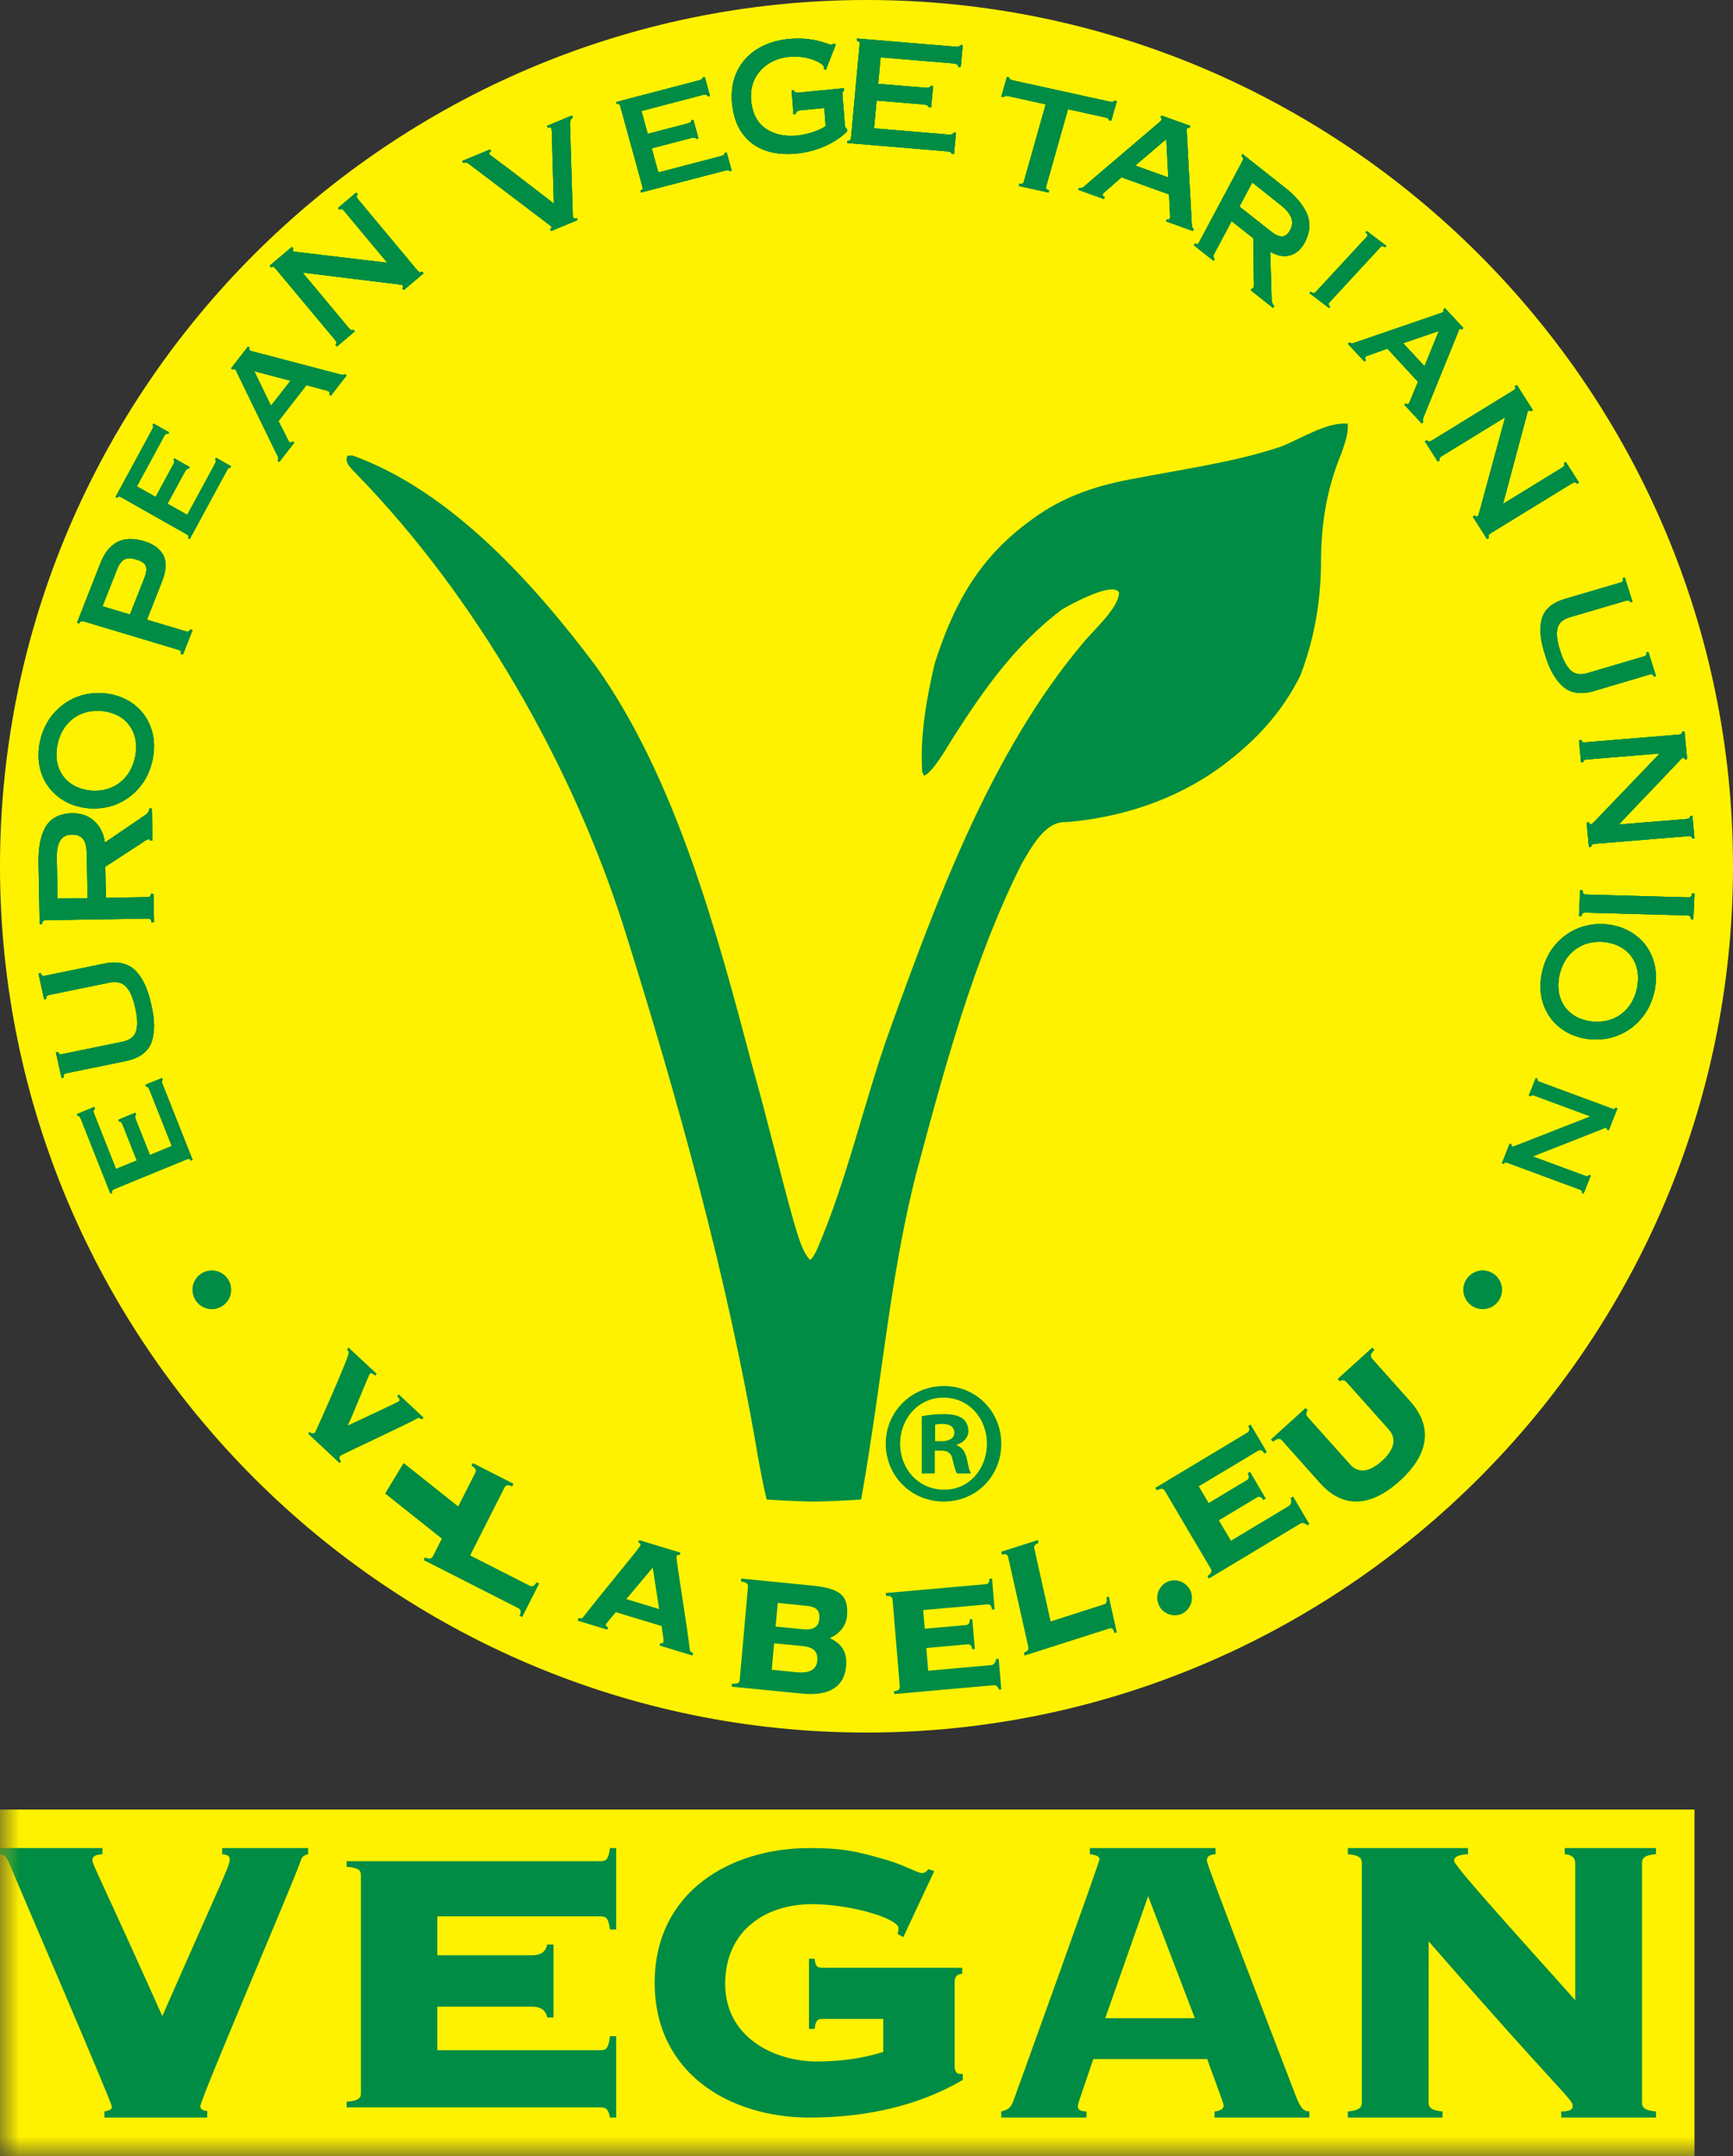 <?xml version="1.0" encoding="UTF-8"?>
<svg width="45px" height="56px" viewBox="0 0 45 56" version="1.1" xmlns="http://www.w3.org/2000/svg" xmlns:xlink="http://www.w3.org/1999/xlink">
    <rect x="0" y="0" width="45" height="56" fill="#333333" stroke="none"/>
    <title>VEGAN-ofico</title>
    <defs>
        <polygon id="path-1" points="0 56 45 56 45 0 0 0"></polygon>
    </defs>
    <g id="Page-1" stroke="none" stroke-width="1" fill="none" fill-rule="evenodd">
        <g id="RAJ-195-rajo-vegan-web-v5" transform="translate(-646, -550)">
            <g id="VEGAN-ofico" transform="translate(646, 550)">
                <path d="M22.5,45 C34.894,45 45,34.89 45,22.499 C45,10.105 34.894,0 22.5,0 C10.112,0 0,10.105 0,22.499 C0,34.89 10.112,45 22.5,45" id="Fill-1" fill="#FFF200"></path>
                <path d="M22.36,38.948 C22.36,38.948 22.524,38.027 22.581,37.614 C22.96,35.228 23.194,32.797 23.797,30.457 C24.514,27.779 25.278,24.928 26.528,22.438 C26.757,22.057 27.125,21.323 27.672,21.354 C29.101,21.242 30.543,20.773 31.717,19.906 C32.592,19.256 33.282,18.522 33.77,17.536 C34.148,16.537 34.307,15.555 34.303,14.484 C34.317,13.517 34.467,12.649 34.839,11.756 C34.92,11.509 35.014,11.27 34.998,11.005 C34.452,10.948 33.751,11.417 33.247,11.605 C32.06,12.002 30.756,12.179 29.532,12.417 C28.537,12.588 27.629,12.874 26.806,13.484 C25.457,14.448 24.783,15.636 24.277,17.212 C24.063,18.102 23.884,19.131 23.946,20.043 L23.993,20.148 C24.221,20.071 24.616,19.369 24.745,19.163 C25.551,17.905 26.344,16.767 27.562,15.839 C27.765,15.716 28.915,15.081 29.059,15.395 C29.04,15.807 28.379,16.38 28.116,16.708 C25.742,19.53 24.35,23.31 23.109,26.739 C22.427,28.636 22.002,30.647 21.2,32.487 C21.161,32.554 21.105,32.688 21.033,32.722 C20.813,32.501 20.685,31.966 20.594,31.671 C20.23,30.368 19.911,29.017 19.542,27.715 C18.633,24.271 17.56,20.241 15.473,17.301 C13.874,15.173 11.724,12.758 9.155,11.83 C9.121,11.83 9.055,11.833 9.022,11.833 C8.928,12.039 9.155,12.194 9.281,12.338 C12.369,15.517 14.855,19.859 16.194,24.069 C17.584,28.483 18.894,33.196 19.669,37.766 C19.735,38.136 19.817,38.587 19.908,38.948 C19.908,38.948 20.741,39 21.13,39 C21.519,39 22.36,38.948 22.36,38.948" id="Fill-3" fill="#008C44"></path>
                <path d="M4.206,28 L3.773,28.177 L3.793,28.227 C3.809,28.22 3.824,28.224 3.838,28.237 C3.854,28.25 3.869,28.274 3.883,28.31 L4.461,29.766 L3.893,29.999 L3.524,29.071 C3.513,29.035 3.507,29.007 3.511,28.987 C3.515,28.967 3.524,28.955 3.534,28.951 L3.515,28.901 L3.074,29.083 L3.093,29.131 C3.11,29.124 3.125,29.129 3.139,29.14 C3.154,29.153 3.168,29.175 3.183,29.211 L3.552,30.141 L3.012,30.362 L2.445,28.931 C2.43,28.893 2.426,28.865 2.432,28.843 C2.436,28.823 2.449,28.81 2.467,28.803 L2.447,28.752 L2,28.936 L2.019,28.985 C2.031,28.981 2.045,28.984 2.06,28.997 C2.073,29.01 2.087,29.035 2.103,29.071 L2.867,31 L2.916,30.98 C2.905,30.954 2.905,30.934 2.914,30.921 C2.924,30.907 2.944,30.894 2.976,30.881 L4.843,30.114 C4.874,30.101 4.896,30.095 4.913,30.099 C4.928,30.102 4.942,30.118 4.952,30.144 L5,30.124 L4.225,28.17 C4.21,28.135 4.203,28.108 4.203,28.087 C4.202,28.069 4.21,28.056 4.226,28.049 L4.206,28 Z" id="Fill-5" fill="#008C44"></path>
                <path d="M1.599,28 L1.657,27.988 C1.648,27.949 1.65,27.921 1.665,27.906 C1.677,27.889 1.702,27.878 1.739,27.872 L3.275,27.558 C3.628,27.481 3.848,27.315 3.936,27.064 C4.023,26.81 4.022,26.489 3.929,26.101 C3.848,25.711 3.716,25.417 3.528,25.221 C3.342,25.024 3.071,24.958 2.715,25.026 L1.18,25.341 C1.144,25.348 1.117,25.348 1.097,25.34 C1.08,25.331 1.067,25.309 1.059,25.276 L1,25.288 L1.145,25.954 L1.205,25.942 C1.197,25.909 1.201,25.885 1.215,25.871 C1.229,25.856 1.255,25.845 1.29,25.839 L2.843,25.521 C3.029,25.483 3.174,25.52 3.277,25.632 C3.382,25.744 3.459,25.929 3.513,26.187 C3.572,26.444 3.579,26.643 3.532,26.786 C3.485,26.929 3.368,27.02 3.182,27.057 L1.629,27.375 C1.594,27.384 1.566,27.384 1.547,27.376 C1.529,27.369 1.516,27.351 1.512,27.323 L1.451,27.334 L1.599,28 Z" id="Fill-7" fill="#008C44"></path>
                <path d="M2.735,22.51 L3.631,21.928 C3.672,21.901 3.714,21.871 3.756,21.843 C3.8,21.816 3.834,21.799 3.862,21.797 C3.875,21.797 3.881,21.801 3.885,21.808 C3.891,21.817 3.892,21.826 3.892,21.832 L3.96,21.832 L3.943,21 L3.876,21.001 C3.876,21.036 3.867,21.068 3.846,21.097 C3.825,21.126 3.8,21.152 3.767,21.172 L2.724,21.883 C2.692,21.651 2.601,21.464 2.448,21.326 C2.298,21.189 2.109,21.121 1.883,21.121 C1.55,21.129 1.319,21.247 1.185,21.477 C1.051,21.705 0.99,22.028 1.001,22.447 L1.03,24 L1.097,24 C1.097,23.958 1.105,23.934 1.123,23.919 C1.139,23.906 1.17,23.901 1.214,23.901 L3.813,23.859 C3.856,23.856 3.887,23.862 3.905,23.874 C3.922,23.886 3.93,23.913 3.93,23.953 L4,23.953 L3.985,23.216 L3.918,23.216 C3.919,23.251 3.91,23.273 3.894,23.285 C3.876,23.297 3.846,23.302 3.801,23.302 L2.749,23.319 L2.735,22.51 Z M1.495,23.339 L1.474,22.279 C1.471,22.086 1.5,21.94 1.562,21.836 C1.624,21.734 1.72,21.681 1.849,21.679 C1.976,21.672 2.076,21.705 2.143,21.776 C2.213,21.848 2.25,21.982 2.252,22.18 L2.275,23.327 L1.495,23.339 Z" id="Fill-9" fill="#008C44"></path>
                <path d="M1.486,19.364 C1.548,19.055 1.689,18.82 1.905,18.659 C2.124,18.498 2.384,18.436 2.693,18.472 C2.997,18.517 3.223,18.646 3.371,18.856 C3.519,19.066 3.567,19.327 3.514,19.635 C3.451,19.944 3.312,20.18 3.094,20.34 C2.876,20.502 2.614,20.564 2.307,20.529 C2.002,20.483 1.777,20.354 1.629,20.144 C1.481,19.934 1.433,19.674 1.486,19.364 M1.028,19.303 C0.978,19.597 0.995,19.863 1.081,20.102 C1.169,20.343 1.312,20.539 1.51,20.694 C1.706,20.849 1.945,20.947 2.222,20.986 C2.501,21.02 2.761,20.991 3.007,20.896 C3.25,20.8 3.458,20.649 3.629,20.443 C3.799,20.24 3.914,19.99 3.97,19.697 C4.023,19.403 4.006,19.136 3.917,18.897 C3.831,18.657 3.689,18.461 3.491,18.306 C3.293,18.151 3.056,18.053 2.777,18.014 C2.5,17.979 2.238,18.008 1.994,18.104 C1.749,18.2 1.543,18.35 1.372,18.556 C1.201,18.76 1.086,19.01 1.028,19.303" id="Fill-11" fill="#008C44"></path>
                <path d="M2.661,15.747 L3.024,14.829 C3.08,14.677 3.145,14.58 3.222,14.534 C3.299,14.491 3.403,14.491 3.537,14.534 C3.674,14.571 3.758,14.628 3.786,14.703 C3.815,14.78 3.799,14.893 3.737,15.043 L3.374,15.961 L2.661,15.747 Z M4.217,15.078 C4.323,14.793 4.328,14.569 4.233,14.404 C4.135,14.239 3.97,14.123 3.737,14.055 C3.457,13.973 3.225,13.983 3.039,14.082 C2.854,14.183 2.71,14.365 2.607,14.628 L2,16.174 L2.062,16.193 C2.074,16.159 2.09,16.14 2.109,16.136 C2.131,16.129 2.161,16.134 2.201,16.147 L4.611,16.871 C4.65,16.882 4.676,16.895 4.689,16.91 C4.701,16.926 4.701,16.949 4.688,16.982 L4.75,17 L5,16.366 L4.938,16.348 C4.926,16.379 4.91,16.397 4.89,16.402 C4.869,16.408 4.84,16.404 4.799,16.39 L3.816,16.095 L4.217,15.078 Z" id="Fill-13" fill="#008C44"></path>
                <path d="M6,12.111 L5.609,11.889 L5.584,11.934 C5.599,11.942 5.606,11.956 5.604,11.975 C5.604,11.996 5.595,12.02 5.578,12.053 L4.862,13.373 L4.349,13.083 L4.807,12.24 C4.825,12.209 4.843,12.188 4.859,12.18 C4.876,12.17 4.89,12.168 4.9,12.175 L4.925,12.13 L4.527,11.905 L4.503,11.95 C4.518,11.957 4.524,11.971 4.524,11.99 C4.524,12.007 4.515,12.034 4.497,12.066 L4.041,12.908 L3.554,12.632 L4.258,11.335 C4.277,11.301 4.295,11.281 4.313,11.271 C4.332,11.263 4.349,11.265 4.366,11.274 L4.389,11.228 L3.986,11 L3.962,11.044 C3.973,11.051 3.977,11.063 3.977,11.081 C3.977,11.1 3.967,11.126 3.948,11.16 L3,12.908 L3.044,12.933 C3.056,12.909 3.069,12.897 3.086,12.896 C3.102,12.894 3.124,12.902 3.151,12.918 L4.838,13.873 C4.866,13.888 4.885,13.903 4.891,13.919 C4.898,13.932 4.896,13.951 4.882,13.975 L4.927,14 L5.887,12.228 C5.904,12.196 5.919,12.173 5.934,12.162 C5.947,12.149 5.962,12.148 5.976,12.156 L6,12.111 Z" id="Fill-15" fill="#008C44"></path>
                <path d="M7.542,9.89 L7.037,10.538 L6.601,9.64 L7.542,9.89 Z M7.642,11.497 L7.598,11.461 C7.583,11.479 7.57,11.49 7.556,11.493 C7.542,11.496 7.527,11.492 7.511,11.479 C7.506,11.476 7.497,11.462 7.483,11.437 C7.472,11.412 7.446,11.363 7.408,11.286 C7.37,11.212 7.312,11.096 7.231,10.938 L7.957,10.004 C8.13,10.052 8.257,10.086 8.337,10.106 C8.418,10.126 8.47,10.142 8.495,10.15 C8.522,10.158 8.539,10.166 8.548,10.174 C8.559,10.184 8.563,10.195 8.563,10.205 C8.561,10.218 8.556,10.23 8.546,10.243 L8.59,10.279 L9,9.751 L8.957,9.715 C8.945,9.729 8.927,9.736 8.901,9.735 C8.876,9.735 8.842,9.729 8.8,9.716 L6.576,9.131 C6.556,9.126 6.54,9.121 6.524,9.118 C6.509,9.115 6.495,9.11 6.485,9.101 C6.476,9.093 6.472,9.082 6.472,9.07 C6.472,9.057 6.476,9.047 6.483,9.036 L6.44,9 L6,9.568 L6.043,9.603 C6.05,9.594 6.06,9.589 6.073,9.587 C6.084,9.586 6.094,9.589 6.101,9.594 C6.113,9.604 6.124,9.617 6.131,9.631 C6.138,9.644 6.146,9.661 6.152,9.675 L7.149,11.726 C7.178,11.783 7.202,11.829 7.218,11.862 C7.232,11.898 7.229,11.931 7.207,11.962 L7.25,12 L7.642,11.497 Z" id="Fill-17" fill="#008C44"></path>
                <path d="M7.857,7.08 L10.323,7.383 C10.357,7.388 10.387,7.391 10.411,7.396 C10.437,7.4 10.452,7.407 10.46,7.415 C10.468,7.424 10.472,7.436 10.468,7.45 C10.467,7.461 10.458,7.474 10.445,7.487 L10.484,7.534 L11,7.099 L10.959,7.052 C10.939,7.069 10.919,7.076 10.898,7.072 C10.881,7.067 10.859,7.048 10.833,7.018 L9.301,5.18 C9.275,5.149 9.262,5.125 9.26,5.106 C9.258,5.086 9.269,5.068 9.292,5.049 L9.251,5 L8.776,5.402 L8.816,5.449 C8.837,5.432 8.856,5.426 8.875,5.432 C8.892,5.437 8.914,5.455 8.94,5.485 L10.056,6.824 L7.727,6.547 C7.7,6.543 7.677,6.541 7.658,6.54 C7.638,6.54 7.623,6.533 7.612,6.52 C7.601,6.508 7.598,6.495 7.6,6.487 C7.604,6.478 7.61,6.467 7.62,6.459 L7.579,6.413 L7,6.903 L7.039,6.949 C7.06,6.933 7.078,6.926 7.098,6.933 C7.116,6.938 7.138,6.956 7.162,6.987 L8.695,8.823 C8.72,8.853 8.735,8.879 8.737,8.899 C8.738,8.918 8.73,8.935 8.708,8.952 L8.749,9 L9.212,8.607 L9.174,8.56 C9.156,8.575 9.139,8.579 9.121,8.574 C9.104,8.567 9.082,8.549 9.056,8.518 L7.857,7.08 Z" id="Fill-19" fill="#008C44"></path>
                <path d="M14.204,3.269 L14.231,3.322 C14.248,3.314 14.266,3.311 14.281,3.311 C14.299,3.311 14.311,3.318 14.318,3.33 C14.324,3.352 14.33,3.422 14.334,3.544 C14.335,3.665 14.339,3.797 14.342,3.944 L14.382,5.288 L13.233,4.403 C13.063,4.275 12.934,4.179 12.846,4.115 C12.758,4.05 12.711,4.012 12.704,3.999 C12.696,3.987 12.699,3.974 12.708,3.964 C12.718,3.952 12.731,3.942 12.752,3.935 L12.724,3.882 L12,4.182 L12.028,4.235 C12.075,4.218 12.111,4.218 12.142,4.236 C12.171,4.253 12.199,4.271 12.222,4.292 L14.235,5.819 C14.252,5.832 14.269,5.844 14.287,5.857 C14.304,5.872 14.314,5.882 14.318,5.889 C14.324,5.899 14.324,5.908 14.322,5.919 C14.319,5.929 14.306,5.939 14.283,5.95 L14.311,6 L15,5.715 L14.972,5.663 C14.948,5.672 14.929,5.674 14.916,5.673 C14.901,5.672 14.892,5.666 14.886,5.653 C14.88,5.641 14.876,5.627 14.873,5.613 C14.873,5.599 14.872,5.581 14.872,5.559 L14.801,3.22 C14.8,3.181 14.805,3.148 14.819,3.117 C14.831,3.086 14.852,3.064 14.877,3.053 L14.852,3 L14.204,3.269 Z" id="Fill-21" fill="#008C44"></path>
                <path d="M19,4.435 L18.869,3.958 L18.814,3.972 C18.818,3.989 18.814,4.006 18.797,4.018 C18.78,4.034 18.753,4.045 18.715,4.056 L17.095,4.479 L16.923,3.853 L17.956,3.583 C17.995,3.575 18.026,3.573 18.046,3.58 C18.068,3.586 18.078,3.596 18.083,3.609 L18.136,3.595 L18.004,3.109 L17.949,3.124 C17.953,3.141 17.949,3.157 17.934,3.17 C17.92,3.185 17.892,3.196 17.853,3.207 L16.819,3.476 L16.656,2.883 L18.248,2.466 C18.289,2.456 18.319,2.456 18.34,2.463 C18.361,2.473 18.375,2.486 18.381,2.507 L18.435,2.492 L18.301,2 L18.247,2.013 C18.249,2.027 18.243,2.04 18.227,2.054 C18.212,2.066 18.185,2.079 18.143,2.089 L16,2.65 L16.013,2.703 C16.043,2.696 16.064,2.698 16.078,2.708 C16.092,2.719 16.102,2.743 16.111,2.777 L16.677,4.835 C16.686,4.869 16.69,4.894 16.683,4.911 C16.677,4.927 16.66,4.939 16.631,4.946 L16.645,5 L18.818,4.434 C18.856,4.424 18.887,4.418 18.907,4.421 C18.929,4.424 18.94,4.432 18.945,4.45 L19,4.435 Z" id="Fill-23" fill="#008C44"></path>
                <path d="M21.44,3.269 C21.391,3.314 21.295,3.362 21.156,3.415 C21.018,3.467 20.867,3.502 20.707,3.52 C20.38,3.551 20.106,3.493 19.884,3.341 C19.663,3.191 19.536,2.946 19.503,2.603 C19.488,2.385 19.523,2.194 19.608,2.032 C19.695,1.87 19.815,1.742 19.969,1.646 C20.123,1.553 20.295,1.496 20.486,1.477 C20.668,1.463 20.829,1.472 20.963,1.507 C21.1,1.541 21.204,1.581 21.28,1.629 C21.355,1.675 21.393,1.71 21.395,1.731 C21.396,1.747 21.396,1.76 21.395,1.768 C21.395,1.777 21.393,1.784 21.392,1.789 L21.444,1.818 L21.703,1.155 L21.637,1.133 C21.621,1.15 21.605,1.159 21.587,1.163 C21.572,1.163 21.535,1.153 21.477,1.131 C21.418,1.112 21.345,1.089 21.255,1.065 C21.162,1.04 21.052,1.021 20.92,1.009 C20.79,0.997 20.641,0.997 20.475,1.013 C20.176,1.041 19.913,1.126 19.684,1.261 C19.455,1.399 19.278,1.585 19.156,1.82 C19.034,2.054 18.983,2.332 19.005,2.652 C19.035,2.989 19.126,3.261 19.278,3.468 C19.43,3.675 19.627,3.822 19.868,3.907 C20.11,3.991 20.378,4.017 20.676,3.989 C20.942,3.963 21.189,3.899 21.417,3.798 C21.645,3.698 21.839,3.569 22,3.41 L21.994,3.345 C21.977,3.338 21.962,3.327 21.954,3.314 C21.946,3.302 21.942,3.285 21.94,3.258 L21.877,2.471 C21.875,2.434 21.876,2.407 21.88,2.391 C21.887,2.378 21.898,2.365 21.916,2.358 L21.909,2.291 L20.731,2.406 C20.697,2.407 20.668,2.404 20.648,2.391 C20.627,2.379 20.615,2.365 20.613,2.346 L20.554,2.351 L20.604,2.969 L20.664,2.964 C20.661,2.943 20.67,2.923 20.689,2.903 C20.707,2.884 20.733,2.871 20.768,2.866 L21.403,2.806 L21.44,3.269 Z" id="Fill-25" fill="#008C44"></path>
                <path d="M24.772,4 L24.824,3.448 L24.758,3.444 C24.757,3.463 24.744,3.477 24.721,3.487 C24.699,3.495 24.664,3.497 24.616,3.494 L22.696,3.333 L22.763,2.612 L23.988,2.714 C24.036,2.719 24.066,2.729 24.088,2.744 C24.107,2.76 24.117,2.774 24.114,2.787 L24.179,2.792 L24.23,2.232 L24.166,2.226 C24.163,2.247 24.153,2.261 24.13,2.271 C24.109,2.28 24.076,2.282 24.029,2.278 L22.804,2.177 L22.867,1.49 L24.753,1.647 C24.802,1.652 24.836,1.663 24.857,1.679 C24.876,1.697 24.885,1.714 24.881,1.739 L24.947,1.743 L25,1.175 L24.934,1.168 C24.934,1.185 24.922,1.196 24.901,1.206 C24.878,1.214 24.842,1.215 24.793,1.211 L22.251,1 L22.246,1.062 C22.279,1.064 22.302,1.073 22.311,1.091 C22.322,1.108 22.324,1.137 22.319,1.175 L22.1,3.554 C22.098,3.593 22.089,3.621 22.077,3.636 C22.065,3.652 22.04,3.657 22.007,3.654 L22,3.715 L24.575,3.93 C24.623,3.934 24.656,3.94 24.678,3.95 C24.7,3.961 24.709,3.976 24.708,3.995 L24.772,4 Z" id="Fill-27" fill="#008C44"></path>
                <path d="M27.242,4.942 C27.202,4.934 27.179,4.92 27.167,4.901 C27.158,4.884 27.16,4.857 27.171,4.82 L27.732,2.837 L28.672,3.044 C28.719,3.053 28.752,3.065 28.77,3.076 C28.79,3.087 28.796,3.103 28.79,3.122 L28.856,3.137 L29,2.627 L28.934,2.614 C28.929,2.63 28.916,2.642 28.892,2.645 C28.869,2.648 28.834,2.645 28.787,2.634 L26.329,2.094 C26.282,2.083 26.249,2.072 26.231,2.06 C26.211,2.048 26.206,2.034 26.211,2.015 L26.146,2 L26,2.508 L26.067,2.525 C26.072,2.504 26.085,2.493 26.109,2.489 C26.133,2.488 26.168,2.493 26.213,2.503 L27.153,2.71 L26.593,4.693 C26.583,4.73 26.57,4.754 26.554,4.767 C26.537,4.779 26.508,4.782 26.47,4.772 L26.453,4.83 L27.226,5 L27.242,4.942 Z" id="Fill-29" fill="#008C44"></path>
                <path d="M30.336,4.608 L29.478,4.3 L30.285,3.613 L30.336,4.608 Z M28.664,5.169 L28.688,5.117 C28.664,5.108 28.648,5.097 28.64,5.085 C28.631,5.071 28.631,5.056 28.64,5.038 C28.641,5.029 28.653,5.017 28.673,4.997 C28.696,4.978 28.741,4.939 28.808,4.88 C28.875,4.821 28.979,4.729 29.121,4.605 L30.356,5.05 C30.364,5.232 30.371,5.367 30.376,5.452 C30.381,5.537 30.383,5.593 30.383,5.62 C30.384,5.647 30.381,5.667 30.375,5.678 C30.368,5.691 30.359,5.7 30.347,5.702 C30.333,5.704 30.319,5.703 30.301,5.696 L30.277,5.749 L30.976,6 L31,5.947 C30.981,5.94 30.968,5.925 30.96,5.9 C30.952,5.875 30.947,5.84 30.945,5.795 L30.817,3.439 C30.816,3.42 30.814,3.401 30.812,3.386 C30.81,3.369 30.812,3.355 30.817,3.341 C30.822,3.33 30.833,3.323 30.845,3.32 C30.859,3.316 30.873,3.316 30.886,3.322 L30.909,3.269 L30.158,3 L30.134,3.053 C30.149,3.058 30.157,3.067 30.162,3.078 C30.167,3.09 30.167,3.099 30.164,3.107 C30.157,3.122 30.146,3.136 30.134,3.146 C30.122,3.159 30.109,3.17 30.097,3.181 L28.255,4.752 C28.203,4.798 28.164,4.835 28.132,4.859 C28.1,4.884 28.064,4.89 28.022,4.877 L28,4.93 L28.664,5.169 Z" id="Fill-31" fill="#008C44"></path>
                <path d="M32.546,6.191 L32.556,7.226 C32.557,7.277 32.559,7.325 32.56,7.375 C32.56,7.423 32.556,7.462 32.546,7.484 C32.54,7.494 32.535,7.498 32.527,7.496 C32.52,7.494 32.514,7.492 32.508,7.487 L32.48,7.541 L33.059,8 L33.089,7.947 C33.065,7.928 33.048,7.901 33.036,7.869 C33.026,7.836 33.019,7.801 33.019,7.764 L32.983,6.536 C33.159,6.643 33.327,6.677 33.487,6.636 C33.647,6.595 33.778,6.485 33.877,6.305 C34.018,6.039 34.037,5.789 33.938,5.552 C33.837,5.317 33.642,5.086 33.347,4.858 L32.263,4 L32.234,4.054 C32.263,4.076 32.278,4.096 32.279,4.118 C32.28,4.14 32.27,4.167 32.252,4.2 L31.145,6.275 C31.127,6.311 31.111,6.333 31.094,6.339 C31.078,6.346 31.055,6.339 31.029,6.317 L31,6.37 L31.514,6.776 L31.541,6.723 C31.518,6.705 31.506,6.684 31.506,6.665 C31.506,6.645 31.515,6.617 31.534,6.584 L31.981,5.744 L32.546,6.191 Z M32.517,4.74 L33.256,5.328 C33.391,5.432 33.48,5.54 33.525,5.647 C33.567,5.754 33.561,5.86 33.507,5.963 C33.454,6.068 33.389,6.127 33.31,6.14 C33.231,6.152 33.123,6.107 32.986,5.997 L32.184,5.364 L32.517,4.74 Z" id="Fill-33" fill="#008C44"></path>
                <path d="M35.834,6.432 C35.855,6.408 35.876,6.395 35.893,6.393 C35.912,6.391 35.936,6.402 35.965,6.424 L36,6.387 L35.49,6 L35.456,6.036 C35.491,6.063 35.51,6.085 35.511,6.101 C35.512,6.12 35.502,6.139 35.479,6.162 L34.174,7.574 C34.154,7.599 34.134,7.612 34.115,7.613 C34.096,7.615 34.069,7.603 34.034,7.576 L34,7.612 L34.51,8 L34.544,7.964 C34.513,7.941 34.497,7.922 34.497,7.905 C34.496,7.887 34.507,7.868 34.529,7.845 L35.834,6.432 Z" id="Fill-35" fill="#008C44"></path>
                <path d="M36.989,9.511 L36.436,8.915 L37.361,8.597 L36.989,9.511 Z M35.428,9.392 L35.469,9.354 C35.454,9.338 35.446,9.322 35.445,9.307 C35.443,9.292 35.449,9.278 35.465,9.265 C35.469,9.258 35.483,9.251 35.508,9.241 C35.533,9.233 35.585,9.213 35.664,9.185 C35.741,9.158 35.862,9.114 36.025,9.055 L36.819,9.916 C36.75,10.082 36.7,10.205 36.669,10.283 C36.637,10.362 36.616,10.414 36.604,10.438 C36.593,10.463 36.583,10.48 36.574,10.487 C36.564,10.495 36.553,10.499 36.542,10.498 C36.53,10.494 36.519,10.487 36.508,10.474 L36.467,10.514 L36.918,11 L36.958,10.961 C36.947,10.949 36.942,10.929 36.947,10.904 C36.95,10.877 36.96,10.844 36.978,10.803 L37.857,8.639 C37.862,8.621 37.868,8.604 37.875,8.589 C37.879,8.575 37.886,8.562 37.896,8.551 C37.906,8.544 37.917,8.541 37.927,8.542 C37.939,8.545 37.951,8.551 37.959,8.561 L38,8.52 L37.517,8 L37.476,8.037 C37.483,8.048 37.486,8.058 37.486,8.071 C37.486,8.083 37.482,8.092 37.476,8.099 C37.464,8.109 37.451,8.118 37.437,8.123 C37.422,8.128 37.407,8.134 37.392,8.139 L35.278,8.865 C35.219,8.887 35.17,8.904 35.136,8.915 C35.101,8.925 35.069,8.918 35.042,8.89 L35,8.93 L35.428,9.392 Z" id="Fill-37" fill="#008C44"></path>
                <path d="M39.083,10.838 L38.419,13.279 C38.41,13.313 38.402,13.341 38.394,13.365 C38.387,13.391 38.378,13.405 38.367,13.412 C38.355,13.419 38.343,13.42 38.331,13.415 C38.318,13.412 38.307,13.402 38.298,13.387 L38.243,13.419 L38.612,14 L38.665,13.967 C38.65,13.942 38.647,13.921 38.653,13.902 C38.662,13.883 38.684,13.866 38.719,13.843 L40.81,12.56 C40.845,12.539 40.872,12.528 40.893,12.528 C40.911,12.53 40.93,12.542 40.945,12.567 L41,12.533 L40.659,11.999 L40.605,12.033 C40.621,12.055 40.625,12.075 40.616,12.094 C40.608,12.112 40.585,12.131 40.55,12.153 L39.028,13.088 L39.646,10.78 C39.653,10.755 39.658,10.732 39.661,10.713 C39.666,10.694 39.675,10.679 39.689,10.669 C39.702,10.66 39.714,10.659 39.723,10.662 C39.733,10.666 39.742,10.674 39.749,10.686 L39.804,10.652 L39.388,10 L39.333,10.032 C39.348,10.055 39.352,10.075 39.344,10.093 C39.334,10.111 39.314,10.132 39.278,10.152 L37.188,11.437 C37.154,11.457 37.126,11.468 37.106,11.467 C37.085,11.467 37.067,11.454 37.054,11.431 L37,11.465 L37.332,11.987 L37.387,11.955 C37.373,11.936 37.372,11.918 37.38,11.901 C37.389,11.885 37.411,11.864 37.446,11.843 L39.083,10.838 Z" id="Fill-39" fill="#008C44"></path>
                <path d="M42.19,15 L42.134,15.017 C42.147,15.054 42.147,15.08 42.136,15.096 C42.123,15.113 42.101,15.125 42.067,15.134 L40.621,15.56 C40.289,15.662 40.092,15.84 40.031,16.09 C39.969,16.342 40,16.65 40.122,17.014 C40.231,17.383 40.385,17.654 40.582,17.828 C40.778,18.004 41.043,18.045 41.378,17.951 L42.823,17.523 C42.857,17.513 42.882,17.51 42.902,17.518 C42.921,17.523 42.935,17.544 42.945,17.577 L43,17.56 L42.802,16.932 L42.745,16.948 C42.756,16.979 42.755,17.001 42.742,17.016 C42.731,17.032 42.708,17.045 42.675,17.053 L41.213,17.485 C41.037,17.537 40.896,17.513 40.787,17.414 C40.678,17.314 40.586,17.142 40.512,16.899 C40.432,16.657 40.409,16.464 40.442,16.323 C40.474,16.183 40.578,16.086 40.754,16.035 L42.215,15.604 C42.248,15.594 42.276,15.591 42.294,15.596 C42.311,15.602 42.325,15.617 42.333,15.644 L42.389,15.628 L42.19,15 Z" id="Fill-41" fill="#008C44"></path>
                <path d="M43.098,19.57 L41.417,21.323 C41.395,21.346 41.375,21.367 41.356,21.382 C41.337,21.4 41.325,21.41 41.313,21.411 C41.299,21.412 41.287,21.408 41.279,21.4 C41.27,21.39 41.264,21.378 41.263,21.36 L41.2,21.365 L41.259,22 L41.323,21.996 C41.32,21.969 41.325,21.951 41.34,21.937 C41.355,21.926 41.383,21.919 41.424,21.915 L43.824,21.719 C43.863,21.715 43.891,21.719 43.91,21.726 C43.926,21.736 43.937,21.755 43.938,21.781 L44,21.777 L43.946,21.19 L43.883,21.197 C43.886,21.221 43.879,21.24 43.864,21.251 C43.849,21.263 43.822,21.269 43.782,21.273 L42.034,21.415 L43.613,19.758 C43.631,19.738 43.646,19.722 43.658,19.708 C43.67,19.693 43.685,19.684 43.701,19.682 C43.716,19.68 43.728,19.684 43.735,19.691 C43.741,19.698 43.745,19.708 43.745,19.722 L43.809,19.715 L43.741,19 L43.679,19.004 C43.681,19.03 43.675,19.048 43.66,19.059 C43.644,19.07 43.617,19.079 43.577,19.081 L41.177,19.279 C41.136,19.282 41.108,19.279 41.091,19.271 C41.074,19.262 41.064,19.244 41.062,19.219 L41,19.225 L41.054,19.798 L41.116,19.792 C41.115,19.773 41.12,19.756 41.136,19.745 C41.151,19.734 41.178,19.727 41.219,19.725 L43.098,19.57 Z" id="Fill-43" fill="#008C44"></path>
                <path d="M43.79,23.776 C43.833,23.776 43.865,23.783 43.881,23.796 C43.897,23.81 43.904,23.836 43.903,23.875 L43.97,23.878 L44,23.205 L43.933,23.202 C43.932,23.25 43.92,23.28 43.903,23.291 C43.885,23.304 43.853,23.31 43.81,23.307 L41.21,23.235 C41.167,23.235 41.135,23.23 41.119,23.215 C41.103,23.201 41.096,23.171 41.097,23.125 L41.03,23.122 L41,23.796 L41.068,23.798 C41.068,23.757 41.08,23.732 41.097,23.72 C41.116,23.707 41.147,23.701 41.189,23.704 L43.79,23.776 Z" id="Fill-45" fill="#008C44"></path>
                <path d="M42.514,25.636 C42.452,25.945 42.311,26.179 42.095,26.341 C41.876,26.502 41.616,26.564 41.307,26.528 C41.003,26.483 40.777,26.354 40.628,26.144 C40.481,25.934 40.433,25.673 40.486,25.365 C40.549,25.056 40.688,24.821 40.906,24.66 C41.123,24.498 41.386,24.436 41.693,24.471 C41.998,24.517 42.223,24.646 42.371,24.856 C42.519,25.066 42.567,25.326 42.514,25.636 M42.972,25.697 C43.022,25.403 43.005,25.137 42.919,24.897 C42.831,24.657 42.688,24.461 42.49,24.306 C42.294,24.151 42.055,24.053 41.777,24.014 C41.499,23.98 41.239,24.009 40.993,24.104 C40.748,24.2 40.542,24.351 40.371,24.555 C40.201,24.76 40.088,25.01 40.03,25.303 C39.977,25.597 39.994,25.864 40.083,26.103 C40.169,26.343 40.311,26.539 40.509,26.694 C40.707,26.849 40.944,26.947 41.223,26.986 C41.5,27.021 41.762,26.992 42.006,26.896 C42.251,26.8 42.457,26.65 42.628,26.444 C42.799,26.24 42.914,25.99 42.972,25.697" id="Fill-47" fill="#008C44"></path>
                <path d="M41.302,28.997 L39.378,29.75 C39.353,29.759 39.33,29.768 39.311,29.775 C39.29,29.781 39.276,29.784 39.266,29.781 C39.256,29.776 39.25,29.769 39.247,29.76 C39.243,29.75 39.244,29.738 39.25,29.723 L39.201,29.707 L39,30.213 L39.048,30.23 C39.057,30.208 39.068,30.197 39.084,30.193 C39.1,30.189 39.123,30.193 39.154,30.205 L41.012,30.893 C41.043,30.905 41.062,30.917 41.072,30.93 C41.082,30.943 41.082,30.96 41.072,30.981 L41.12,31 L41.306,30.534 L41.258,30.514 C41.251,30.535 41.238,30.547 41.223,30.55 C41.206,30.553 41.184,30.55 41.152,30.537 L39.799,30.036 L41.613,29.321 C41.634,29.312 41.651,29.304 41.666,29.297 C41.68,29.291 41.693,29.29 41.708,29.293 C41.718,29.299 41.725,29.304 41.728,29.312 C41.731,29.321 41.73,29.328 41.725,29.339 L41.773,29.356 L42,28.787 L41.952,28.768 C41.945,28.788 41.932,28.8 41.917,28.805 C41.902,28.807 41.878,28.803 41.848,28.791 L39.989,28.103 C39.959,28.092 39.938,28.079 39.93,28.067 C39.92,28.053 39.92,28.037 39.927,28.018 L39.88,28 L39.698,28.456 L39.746,28.475 C39.752,28.457 39.764,28.448 39.778,28.445 C39.795,28.442 39.817,28.447 39.848,28.459 L41.302,28.997 Z" id="Fill-49" fill="#008C44"></path>
                <path d="M5.5,33 C5.776,33 6,33.224 6,33.5 C6,33.776 5.776,34 5.5,34 C5.224,34 5,33.776 5,33.5 C5,33.224 5.224,33 5.5,33" id="Fill-51" fill="#008C44"></path>
                <path d="M38.5,33 C38.776,33 39,33.224 39,33.5 C39,33.776 38.776,34 38.5,34 C38.224,34 38,33.776 38,33.5 C38,33.224 38.224,33 38.5,33" id="Fill-53" fill="#008C44"></path>
                <path d="M4.206,28 L3.773,28.177 L3.793,28.227 C3.809,28.22 3.824,28.224 3.838,28.237 C3.854,28.25 3.869,28.274 3.883,28.31 L4.461,29.766 L3.893,29.999 L3.524,29.071 C3.513,29.035 3.507,29.007 3.511,28.987 C3.515,28.967 3.524,28.955 3.534,28.951 L3.515,28.901 L3.074,29.083 L3.093,29.131 C3.11,29.124 3.125,29.129 3.139,29.14 C3.154,29.153 3.168,29.175 3.183,29.211 L3.552,30.141 L3.012,30.362 L2.445,28.931 C2.43,28.893 2.426,28.865 2.432,28.843 C2.436,28.823 2.449,28.81 2.467,28.803 L2.447,28.752 L2,28.936 L2.019,28.985 C2.031,28.981 2.045,28.984 2.06,28.997 C2.073,29.01 2.087,29.035 2.103,29.071 L2.867,31 L2.916,30.98 C2.905,30.954 2.905,30.934 2.914,30.921 C2.924,30.907 2.944,30.894 2.976,30.881 L4.843,30.114 C4.874,30.101 4.896,30.095 4.913,30.099 C4.928,30.102 4.942,30.118 4.952,30.144 L5,30.124 L4.225,28.17 C4.21,28.135 4.203,28.108 4.203,28.087 C4.202,28.069 4.21,28.056 4.226,28.049 L4.206,28 Z" id="Fill-55" fill="#008C44"></path>
                <path d="M1.599,28 L1.657,27.988 C1.648,27.949 1.65,27.921 1.665,27.906 C1.677,27.889 1.702,27.878 1.739,27.872 L3.275,27.558 C3.628,27.481 3.848,27.315 3.936,27.064 C4.023,26.81 4.022,26.489 3.929,26.101 C3.848,25.711 3.716,25.417 3.528,25.221 C3.342,25.024 3.071,24.958 2.715,25.026 L1.18,25.341 C1.144,25.348 1.117,25.348 1.097,25.34 C1.08,25.331 1.067,25.309 1.059,25.276 L1,25.288 L1.145,25.954 L1.205,25.942 C1.197,25.909 1.201,25.885 1.215,25.871 C1.229,25.856 1.255,25.845 1.29,25.839 L2.843,25.521 C3.029,25.483 3.174,25.52 3.277,25.632 C3.382,25.744 3.459,25.929 3.513,26.187 C3.572,26.444 3.579,26.643 3.532,26.786 C3.485,26.929 3.368,27.02 3.182,27.057 L1.629,27.375 C1.594,27.384 1.566,27.384 1.547,27.376 C1.529,27.369 1.516,27.351 1.512,27.323 L1.451,27.334 L1.599,28 Z" id="Fill-57" fill="#008C44"></path>
                <path d="M2.735,22.51 L3.631,21.928 C3.672,21.901 3.714,21.871 3.756,21.843 C3.8,21.816 3.834,21.799 3.862,21.797 C3.875,21.797 3.881,21.801 3.885,21.808 C3.891,21.817 3.892,21.826 3.892,21.832 L3.96,21.832 L3.943,21 L3.876,21.001 C3.876,21.036 3.867,21.068 3.846,21.097 C3.825,21.126 3.8,21.152 3.767,21.172 L2.724,21.883 C2.692,21.651 2.601,21.464 2.448,21.326 C2.298,21.189 2.109,21.121 1.883,21.121 C1.55,21.129 1.319,21.247 1.185,21.477 C1.051,21.705 0.99,22.028 1.001,22.447 L1.03,24 L1.097,24 C1.097,23.958 1.105,23.934 1.123,23.919 C1.139,23.906 1.17,23.901 1.214,23.901 L3.813,23.859 C3.856,23.856 3.887,23.862 3.905,23.874 C3.922,23.886 3.93,23.913 3.93,23.953 L4,23.953 L3.985,23.216 L3.918,23.216 C3.919,23.251 3.91,23.273 3.894,23.285 C3.876,23.297 3.846,23.302 3.801,23.302 L2.749,23.319 L2.735,22.51 Z M1.495,23.339 L1.474,22.279 C1.471,22.086 1.5,21.94 1.562,21.836 C1.624,21.734 1.72,21.681 1.849,21.679 C1.976,21.672 2.076,21.705 2.143,21.776 C2.213,21.848 2.25,21.982 2.252,22.18 L2.275,23.327 L1.495,23.339 Z" id="Fill-59" fill="#008C44"></path>
                <path d="M1.486,19.364 C1.548,19.055 1.689,18.82 1.905,18.659 C2.124,18.498 2.384,18.436 2.693,18.472 C2.997,18.517 3.223,18.646 3.371,18.856 C3.519,19.066 3.567,19.327 3.514,19.635 C3.451,19.944 3.312,20.18 3.094,20.34 C2.876,20.502 2.614,20.564 2.307,20.529 C2.002,20.483 1.777,20.354 1.629,20.144 C1.481,19.934 1.433,19.674 1.486,19.364 M1.028,19.303 C0.978,19.597 0.995,19.863 1.081,20.102 C1.169,20.343 1.312,20.539 1.51,20.694 C1.706,20.849 1.945,20.947 2.222,20.986 C2.501,21.02 2.761,20.991 3.007,20.896 C3.25,20.8 3.458,20.649 3.629,20.443 C3.799,20.24 3.914,19.99 3.97,19.697 C4.023,19.403 4.006,19.136 3.917,18.897 C3.831,18.657 3.689,18.461 3.491,18.306 C3.293,18.151 3.056,18.053 2.777,18.014 C2.5,17.979 2.238,18.008 1.994,18.104 C1.749,18.2 1.543,18.35 1.372,18.556 C1.201,18.76 1.086,19.01 1.028,19.303" id="Fill-61" fill="#008C44"></path>
                <path d="M2.661,15.747 L3.024,14.829 C3.08,14.677 3.145,14.58 3.222,14.534 C3.299,14.491 3.403,14.491 3.537,14.534 C3.674,14.571 3.758,14.628 3.786,14.703 C3.815,14.78 3.799,14.893 3.737,15.043 L3.374,15.961 L2.661,15.747 Z M4.217,15.078 C4.323,14.793 4.328,14.569 4.233,14.404 C4.135,14.239 3.97,14.123 3.737,14.055 C3.457,13.973 3.225,13.983 3.039,14.082 C2.854,14.183 2.71,14.365 2.607,14.628 L2,16.174 L2.062,16.193 C2.074,16.159 2.09,16.14 2.109,16.136 C2.131,16.129 2.161,16.134 2.201,16.147 L4.611,16.871 C4.65,16.882 4.676,16.895 4.689,16.91 C4.701,16.926 4.701,16.949 4.688,16.982 L4.75,17 L5,16.366 L4.938,16.348 C4.926,16.379 4.91,16.397 4.89,16.402 C4.869,16.408 4.84,16.404 4.799,16.39 L3.816,16.095 L4.217,15.078 Z" id="Fill-63" fill="#008C44"></path>
                <path d="M6,12.111 L5.609,11.889 L5.584,11.934 C5.599,11.942 5.606,11.956 5.604,11.975 C5.604,11.996 5.595,12.02 5.578,12.053 L4.862,13.373 L4.349,13.083 L4.807,12.24 C4.825,12.209 4.843,12.188 4.859,12.18 C4.876,12.17 4.89,12.168 4.9,12.175 L4.925,12.13 L4.527,11.905 L4.503,11.95 C4.518,11.957 4.524,11.971 4.524,11.99 C4.524,12.007 4.515,12.034 4.497,12.066 L4.041,12.908 L3.554,12.632 L4.258,11.335 C4.277,11.301 4.295,11.281 4.313,11.271 C4.332,11.263 4.349,11.265 4.366,11.274 L4.389,11.228 L3.986,11 L3.962,11.044 C3.973,11.051 3.977,11.063 3.977,11.081 C3.977,11.1 3.967,11.126 3.948,11.16 L3,12.908 L3.044,12.933 C3.056,12.909 3.069,12.897 3.086,12.896 C3.102,12.894 3.124,12.902 3.151,12.918 L4.838,13.873 C4.866,13.888 4.885,13.903 4.891,13.919 C4.898,13.932 4.896,13.951 4.882,13.975 L4.927,14 L5.887,12.228 C5.904,12.196 5.919,12.173 5.934,12.162 C5.947,12.149 5.962,12.148 5.976,12.156 L6,12.111 Z" id="Fill-65" fill="#008C44"></path>
                <path d="M7.542,9.89 L7.037,10.538 L6.601,9.64 L7.542,9.89 Z M7.642,11.497 L7.598,11.461 C7.583,11.479 7.57,11.49 7.556,11.493 C7.542,11.496 7.527,11.492 7.511,11.479 C7.506,11.476 7.497,11.462 7.483,11.437 C7.472,11.412 7.446,11.363 7.408,11.286 C7.37,11.212 7.312,11.096 7.231,10.938 L7.957,10.004 C8.13,10.052 8.257,10.086 8.337,10.106 C8.418,10.126 8.47,10.142 8.495,10.15 C8.522,10.158 8.539,10.166 8.548,10.174 C8.559,10.184 8.563,10.195 8.563,10.205 C8.561,10.218 8.556,10.23 8.546,10.243 L8.59,10.279 L9,9.751 L8.957,9.715 C8.945,9.729 8.927,9.736 8.901,9.735 C8.876,9.735 8.842,9.729 8.8,9.716 L6.576,9.131 C6.556,9.126 6.54,9.121 6.524,9.118 C6.509,9.115 6.495,9.11 6.485,9.101 C6.476,9.093 6.472,9.082 6.472,9.07 C6.472,9.057 6.476,9.047 6.483,9.036 L6.44,9 L6,9.568 L6.043,9.603 C6.05,9.594 6.06,9.589 6.073,9.587 C6.084,9.586 6.094,9.589 6.101,9.594 C6.113,9.604 6.124,9.617 6.131,9.631 C6.138,9.644 6.146,9.661 6.152,9.675 L7.149,11.726 C7.178,11.783 7.202,11.829 7.218,11.862 C7.232,11.898 7.229,11.931 7.207,11.962 L7.25,12 L7.642,11.497 Z" id="Fill-67" fill="#008C44"></path>
                <path d="M7.857,7.08 L10.323,7.383 C10.357,7.388 10.387,7.391 10.411,7.396 C10.437,7.4 10.452,7.407 10.46,7.415 C10.468,7.424 10.472,7.436 10.468,7.45 C10.467,7.461 10.458,7.474 10.445,7.487 L10.484,7.534 L11,7.099 L10.959,7.052 C10.939,7.069 10.919,7.076 10.898,7.072 C10.881,7.067 10.859,7.048 10.833,7.018 L9.301,5.18 C9.275,5.149 9.262,5.125 9.26,5.106 C9.258,5.086 9.269,5.068 9.292,5.049 L9.251,5 L8.776,5.402 L8.816,5.449 C8.837,5.432 8.856,5.426 8.875,5.432 C8.892,5.437 8.914,5.455 8.94,5.485 L10.056,6.824 L7.727,6.547 C7.7,6.543 7.677,6.541 7.658,6.54 C7.638,6.54 7.623,6.533 7.612,6.52 C7.601,6.508 7.598,6.495 7.6,6.487 C7.604,6.478 7.61,6.467 7.62,6.459 L7.579,6.413 L7,6.903 L7.039,6.949 C7.06,6.933 7.078,6.926 7.098,6.933 C7.116,6.938 7.138,6.956 7.162,6.987 L8.695,8.823 C8.72,8.853 8.735,8.879 8.737,8.899 C8.738,8.918 8.73,8.935 8.708,8.952 L8.749,9 L9.212,8.607 L9.174,8.56 C9.156,8.575 9.139,8.579 9.121,8.574 C9.104,8.567 9.082,8.549 9.056,8.518 L7.857,7.08 Z" id="Fill-69" fill="#008C44"></path>
                <path d="M14.204,3.269 L14.231,3.322 C14.248,3.314 14.266,3.311 14.281,3.311 C14.299,3.311 14.311,3.318 14.318,3.33 C14.324,3.352 14.33,3.422 14.334,3.544 C14.335,3.665 14.339,3.797 14.342,3.944 L14.382,5.288 L13.233,4.403 C13.063,4.275 12.934,4.179 12.846,4.115 C12.758,4.05 12.711,4.012 12.704,3.999 C12.696,3.987 12.699,3.974 12.708,3.964 C12.718,3.952 12.731,3.942 12.752,3.935 L12.724,3.882 L12,4.182 L12.028,4.235 C12.075,4.218 12.111,4.218 12.142,4.236 C12.171,4.253 12.199,4.271 12.222,4.292 L14.235,5.819 C14.252,5.832 14.269,5.844 14.287,5.857 C14.304,5.872 14.314,5.882 14.318,5.889 C14.324,5.899 14.324,5.908 14.322,5.919 C14.319,5.929 14.306,5.939 14.283,5.95 L14.311,6 L15,5.715 L14.972,5.663 C14.948,5.672 14.929,5.674 14.916,5.673 C14.901,5.672 14.892,5.666 14.886,5.653 C14.88,5.641 14.876,5.627 14.873,5.613 C14.873,5.599 14.872,5.581 14.872,5.559 L14.801,3.22 C14.8,3.181 14.805,3.148 14.819,3.117 C14.831,3.086 14.852,3.064 14.877,3.053 L14.852,3 L14.204,3.269 Z" id="Fill-71" fill="#008C44"></path>
                <path d="M19,4.435 L18.869,3.958 L18.814,3.972 C18.818,3.989 18.814,4.006 18.797,4.018 C18.78,4.034 18.753,4.045 18.715,4.056 L17.095,4.479 L16.923,3.853 L17.956,3.583 C17.995,3.575 18.026,3.573 18.046,3.58 C18.068,3.586 18.078,3.596 18.083,3.609 L18.136,3.595 L18.004,3.109 L17.949,3.124 C17.953,3.141 17.949,3.157 17.934,3.17 C17.92,3.185 17.892,3.196 17.853,3.207 L16.819,3.476 L16.656,2.883 L18.248,2.466 C18.289,2.456 18.319,2.456 18.34,2.463 C18.361,2.473 18.375,2.486 18.381,2.507 L18.435,2.492 L18.301,2 L18.247,2.013 C18.249,2.027 18.243,2.04 18.227,2.054 C18.212,2.066 18.185,2.079 18.143,2.089 L16,2.65 L16.013,2.703 C16.043,2.696 16.064,2.698 16.078,2.708 C16.092,2.719 16.102,2.743 16.111,2.777 L16.677,4.835 C16.686,4.869 16.69,4.894 16.683,4.911 C16.677,4.927 16.66,4.939 16.631,4.946 L16.645,5 L18.818,4.434 C18.856,4.424 18.887,4.418 18.907,4.421 C18.929,4.424 18.94,4.432 18.945,4.45 L19,4.435 Z" id="Fill-73" fill="#008C44"></path>
                <path d="M21.44,3.269 C21.391,3.314 21.295,3.362 21.156,3.415 C21.018,3.467 20.867,3.502 20.707,3.52 C20.38,3.551 20.106,3.493 19.884,3.341 C19.663,3.191 19.536,2.946 19.503,2.603 C19.488,2.385 19.523,2.194 19.608,2.032 C19.695,1.87 19.815,1.742 19.969,1.646 C20.123,1.553 20.295,1.496 20.486,1.477 C20.668,1.463 20.829,1.472 20.963,1.507 C21.1,1.541 21.204,1.581 21.28,1.629 C21.355,1.675 21.393,1.71 21.395,1.731 C21.396,1.747 21.396,1.76 21.395,1.768 C21.395,1.777 21.393,1.784 21.392,1.789 L21.444,1.818 L21.703,1.155 L21.637,1.133 C21.621,1.15 21.605,1.159 21.587,1.163 C21.572,1.163 21.535,1.153 21.477,1.131 C21.418,1.112 21.345,1.089 21.255,1.065 C21.162,1.04 21.052,1.021 20.92,1.009 C20.79,0.997 20.641,0.997 20.475,1.013 C20.176,1.041 19.913,1.126 19.684,1.261 C19.455,1.399 19.278,1.585 19.156,1.82 C19.034,2.054 18.983,2.332 19.005,2.652 C19.035,2.989 19.126,3.261 19.278,3.468 C19.43,3.675 19.627,3.822 19.868,3.907 C20.11,3.991 20.378,4.017 20.676,3.989 C20.942,3.963 21.189,3.899 21.417,3.798 C21.645,3.698 21.839,3.569 22,3.41 L21.994,3.345 C21.977,3.338 21.962,3.327 21.954,3.314 C21.946,3.302 21.942,3.285 21.94,3.258 L21.877,2.471 C21.875,2.434 21.876,2.407 21.88,2.391 C21.887,2.378 21.898,2.365 21.916,2.358 L21.909,2.291 L20.731,2.406 C20.697,2.407 20.668,2.404 20.648,2.391 C20.627,2.379 20.615,2.365 20.613,2.346 L20.554,2.351 L20.604,2.969 L20.664,2.964 C20.661,2.943 20.67,2.923 20.689,2.903 C20.707,2.884 20.733,2.871 20.768,2.866 L21.403,2.806 L21.44,3.269 Z" id="Fill-75" fill="#008C44"></path>
                <path d="M24.772,4 L24.824,3.448 L24.758,3.444 C24.757,3.463 24.744,3.477 24.721,3.487 C24.699,3.495 24.664,3.497 24.616,3.494 L22.696,3.333 L22.763,2.612 L23.988,2.714 C24.036,2.719 24.066,2.729 24.088,2.744 C24.107,2.76 24.117,2.774 24.114,2.787 L24.179,2.792 L24.23,2.232 L24.166,2.226 C24.163,2.247 24.153,2.261 24.13,2.271 C24.109,2.28 24.076,2.282 24.029,2.278 L22.804,2.177 L22.867,1.49 L24.753,1.647 C24.802,1.652 24.836,1.663 24.857,1.679 C24.876,1.697 24.885,1.714 24.881,1.739 L24.947,1.743 L25,1.175 L24.934,1.168 C24.934,1.185 24.922,1.196 24.901,1.206 C24.878,1.214 24.842,1.215 24.793,1.211 L22.251,1 L22.246,1.062 C22.279,1.064 22.302,1.073 22.311,1.091 C22.322,1.108 22.324,1.137 22.319,1.175 L22.1,3.554 C22.098,3.593 22.089,3.621 22.077,3.636 C22.065,3.652 22.04,3.657 22.007,3.654 L22,3.715 L24.575,3.93 C24.623,3.934 24.656,3.94 24.678,3.95 C24.7,3.961 24.709,3.976 24.708,3.995 L24.772,4 Z" id="Fill-77" fill="#008C44"></path>
                <path d="M27.242,4.942 C27.202,4.934 27.179,4.92 27.167,4.901 C27.158,4.884 27.16,4.857 27.171,4.82 L27.732,2.837 L28.672,3.044 C28.719,3.053 28.752,3.065 28.77,3.076 C28.79,3.087 28.796,3.103 28.79,3.122 L28.856,3.137 L29,2.627 L28.934,2.614 C28.929,2.63 28.916,2.642 28.892,2.645 C28.869,2.648 28.834,2.645 28.787,2.634 L26.329,2.094 C26.282,2.083 26.249,2.072 26.231,2.06 C26.211,2.048 26.206,2.034 26.211,2.015 L26.146,2 L26,2.508 L26.067,2.525 C26.072,2.504 26.085,2.493 26.109,2.489 C26.133,2.488 26.168,2.493 26.213,2.503 L27.153,2.71 L26.593,4.693 C26.583,4.73 26.57,4.754 26.554,4.767 C26.537,4.779 26.508,4.782 26.47,4.772 L26.453,4.83 L27.226,5 L27.242,4.942 Z" id="Fill-79" fill="#008C44"></path>
                <path d="M30.336,4.608 L29.478,4.3 L30.285,3.613 L30.336,4.608 Z M28.664,5.169 L28.688,5.117 C28.664,5.108 28.648,5.097 28.64,5.085 C28.631,5.071 28.631,5.056 28.64,5.038 C28.641,5.029 28.653,5.017 28.673,4.997 C28.696,4.978 28.741,4.939 28.808,4.88 C28.875,4.821 28.979,4.729 29.121,4.605 L30.356,5.05 C30.364,5.232 30.371,5.367 30.376,5.452 C30.381,5.537 30.383,5.593 30.383,5.62 C30.384,5.647 30.381,5.667 30.375,5.678 C30.368,5.691 30.359,5.7 30.347,5.702 C30.333,5.704 30.319,5.703 30.301,5.696 L30.277,5.749 L30.976,6 L31,5.947 C30.981,5.94 30.968,5.925 30.96,5.9 C30.952,5.875 30.947,5.84 30.945,5.795 L30.817,3.439 C30.816,3.42 30.814,3.401 30.812,3.386 C30.81,3.369 30.812,3.355 30.817,3.341 C30.822,3.33 30.833,3.323 30.845,3.32 C30.859,3.316 30.873,3.316 30.886,3.322 L30.909,3.269 L30.158,3 L30.134,3.053 C30.149,3.058 30.157,3.067 30.162,3.078 C30.167,3.09 30.167,3.099 30.164,3.107 C30.157,3.122 30.146,3.136 30.134,3.146 C30.122,3.159 30.109,3.17 30.097,3.181 L28.255,4.752 C28.203,4.798 28.164,4.835 28.132,4.859 C28.1,4.884 28.064,4.89 28.022,4.877 L28,4.93 L28.664,5.169 Z" id="Fill-81" fill="#008C44"></path>
                <path d="M32.546,6.191 L32.556,7.226 C32.557,7.277 32.559,7.325 32.56,7.375 C32.56,7.423 32.556,7.462 32.546,7.484 C32.54,7.494 32.535,7.498 32.527,7.496 C32.52,7.494 32.514,7.492 32.508,7.487 L32.48,7.541 L33.059,8 L33.089,7.947 C33.065,7.928 33.048,7.901 33.036,7.869 C33.026,7.836 33.019,7.801 33.019,7.764 L32.983,6.536 C33.159,6.643 33.327,6.677 33.487,6.636 C33.647,6.595 33.778,6.485 33.877,6.305 C34.018,6.039 34.037,5.789 33.938,5.552 C33.837,5.317 33.642,5.086 33.347,4.858 L32.263,4 L32.234,4.054 C32.263,4.076 32.278,4.096 32.279,4.118 C32.28,4.14 32.27,4.167 32.252,4.2 L31.145,6.275 C31.127,6.311 31.111,6.333 31.094,6.339 C31.078,6.346 31.055,6.339 31.029,6.317 L31,6.37 L31.514,6.776 L31.541,6.723 C31.518,6.705 31.506,6.684 31.506,6.665 C31.506,6.645 31.515,6.617 31.534,6.584 L31.981,5.744 L32.546,6.191 Z M32.517,4.74 L33.256,5.328 C33.391,5.432 33.48,5.54 33.525,5.647 C33.567,5.754 33.561,5.86 33.507,5.963 C33.454,6.068 33.389,6.127 33.31,6.14 C33.231,6.152 33.123,6.107 32.986,5.997 L32.184,5.364 L32.517,4.74 Z" id="Fill-83" fill="#008C44"></path>
                <path d="M35.834,6.432 C35.855,6.408 35.876,6.395 35.893,6.393 C35.912,6.391 35.936,6.402 35.965,6.424 L36,6.387 L35.49,6 L35.456,6.036 C35.491,6.063 35.51,6.085 35.511,6.101 C35.512,6.12 35.502,6.139 35.479,6.162 L34.174,7.574 C34.154,7.599 34.134,7.612 34.115,7.613 C34.096,7.615 34.069,7.603 34.034,7.576 L34,7.612 L34.51,8 L34.544,7.964 C34.513,7.941 34.497,7.922 34.497,7.905 C34.496,7.887 34.507,7.868 34.529,7.845 L35.834,6.432 Z" id="Fill-85" fill="#008C44"></path>
                <path d="M36.989,9.511 L36.436,8.915 L37.361,8.597 L36.989,9.511 Z M35.428,9.392 L35.469,9.354 C35.454,9.338 35.446,9.322 35.445,9.307 C35.443,9.292 35.449,9.278 35.465,9.265 C35.469,9.258 35.483,9.251 35.508,9.241 C35.533,9.233 35.585,9.213 35.664,9.185 C35.741,9.158 35.862,9.114 36.025,9.055 L36.819,9.916 C36.75,10.082 36.7,10.205 36.669,10.283 C36.637,10.362 36.616,10.414 36.604,10.438 C36.593,10.463 36.583,10.48 36.574,10.487 C36.564,10.495 36.553,10.499 36.542,10.498 C36.53,10.494 36.519,10.487 36.508,10.474 L36.467,10.514 L36.918,11 L36.958,10.961 C36.947,10.949 36.942,10.929 36.947,10.904 C36.95,10.877 36.96,10.844 36.978,10.803 L37.857,8.639 C37.862,8.621 37.868,8.604 37.875,8.589 C37.879,8.575 37.886,8.562 37.896,8.551 C37.906,8.544 37.917,8.541 37.927,8.542 C37.939,8.545 37.951,8.551 37.959,8.561 L38,8.52 L37.517,8 L37.476,8.037 C37.483,8.048 37.486,8.058 37.486,8.071 C37.486,8.083 37.482,8.092 37.476,8.099 C37.464,8.109 37.451,8.118 37.437,8.123 C37.422,8.128 37.407,8.134 37.392,8.139 L35.278,8.865 C35.219,8.887 35.17,8.904 35.136,8.915 C35.101,8.925 35.069,8.918 35.042,8.89 L35,8.93 L35.428,9.392 Z" id="Fill-87" fill="#008C44"></path>
                <path d="M39.083,10.838 L38.419,13.279 C38.41,13.313 38.402,13.341 38.394,13.365 C38.387,13.391 38.378,13.405 38.367,13.412 C38.355,13.419 38.343,13.42 38.331,13.415 C38.318,13.412 38.307,13.402 38.298,13.387 L38.243,13.419 L38.612,14 L38.665,13.967 C38.65,13.942 38.647,13.921 38.653,13.902 C38.662,13.883 38.684,13.866 38.719,13.843 L40.81,12.56 C40.845,12.539 40.872,12.528 40.893,12.528 C40.911,12.53 40.93,12.542 40.945,12.567 L41,12.533 L40.659,11.999 L40.605,12.033 C40.621,12.055 40.625,12.075 40.616,12.094 C40.608,12.112 40.585,12.131 40.55,12.153 L39.028,13.088 L39.646,10.78 C39.653,10.755 39.658,10.732 39.661,10.713 C39.666,10.694 39.675,10.679 39.689,10.669 C39.702,10.66 39.714,10.659 39.723,10.662 C39.733,10.666 39.742,10.674 39.749,10.686 L39.804,10.652 L39.388,10 L39.333,10.032 C39.348,10.055 39.352,10.075 39.344,10.093 C39.334,10.111 39.314,10.132 39.278,10.152 L37.188,11.437 C37.154,11.457 37.126,11.468 37.106,11.467 C37.085,11.467 37.067,11.454 37.054,11.431 L37,11.465 L37.332,11.987 L37.387,11.955 C37.373,11.936 37.372,11.918 37.38,11.901 C37.389,11.885 37.411,11.864 37.446,11.843 L39.083,10.838 Z" id="Fill-89" fill="#008C44"></path>
                <path d="M42.19,15 L42.134,15.017 C42.147,15.054 42.147,15.08 42.136,15.096 C42.123,15.113 42.101,15.125 42.067,15.134 L40.621,15.56 C40.289,15.662 40.092,15.84 40.031,16.09 C39.969,16.342 40,16.65 40.122,17.014 C40.231,17.383 40.385,17.654 40.582,17.828 C40.778,18.004 41.043,18.045 41.378,17.951 L42.823,17.523 C42.857,17.513 42.882,17.51 42.902,17.518 C42.921,17.523 42.935,17.544 42.945,17.577 L43,17.56 L42.802,16.932 L42.745,16.948 C42.756,16.979 42.755,17.001 42.742,17.016 C42.731,17.032 42.708,17.045 42.675,17.053 L41.213,17.485 C41.037,17.537 40.896,17.513 40.787,17.414 C40.678,17.314 40.586,17.142 40.512,16.899 C40.432,16.657 40.409,16.464 40.442,16.323 C40.474,16.183 40.578,16.086 40.754,16.035 L42.215,15.604 C42.248,15.594 42.276,15.591 42.294,15.596 C42.311,15.602 42.325,15.617 42.333,15.644 L42.389,15.628 L42.19,15 Z" id="Fill-91" fill="#008C44"></path>
                <path d="M43.098,19.57 L41.417,21.323 C41.395,21.346 41.375,21.367 41.356,21.382 C41.337,21.4 41.325,21.41 41.313,21.411 C41.299,21.412 41.287,21.408 41.279,21.4 C41.27,21.39 41.264,21.378 41.263,21.36 L41.2,21.365 L41.259,22 L41.323,21.996 C41.32,21.969 41.325,21.951 41.34,21.937 C41.355,21.926 41.383,21.919 41.424,21.915 L43.824,21.719 C43.863,21.715 43.891,21.719 43.91,21.726 C43.926,21.736 43.937,21.755 43.938,21.781 L44,21.777 L43.946,21.19 L43.883,21.197 C43.886,21.221 43.879,21.24 43.864,21.251 C43.849,21.263 43.822,21.269 43.782,21.273 L42.034,21.415 L43.613,19.758 C43.631,19.738 43.646,19.722 43.658,19.708 C43.67,19.693 43.685,19.684 43.701,19.682 C43.716,19.68 43.728,19.684 43.735,19.691 C43.741,19.698 43.745,19.708 43.745,19.722 L43.809,19.715 L43.741,19 L43.679,19.004 C43.681,19.03 43.675,19.048 43.66,19.059 C43.644,19.07 43.617,19.079 43.577,19.081 L41.177,19.279 C41.136,19.282 41.108,19.279 41.091,19.271 C41.074,19.262 41.064,19.244 41.062,19.219 L41,19.225 L41.054,19.798 L41.116,19.792 C41.115,19.773 41.12,19.756 41.136,19.745 C41.151,19.734 41.178,19.727 41.219,19.725 L43.098,19.57 Z" id="Fill-93" fill="#008C44"></path>
                <path d="M43.79,23.776 C43.833,23.776 43.865,23.783 43.881,23.796 C43.897,23.81 43.904,23.836 43.903,23.875 L43.97,23.878 L44,23.205 L43.933,23.202 C43.932,23.25 43.92,23.28 43.903,23.291 C43.885,23.304 43.853,23.31 43.81,23.307 L41.21,23.235 C41.167,23.235 41.135,23.23 41.119,23.215 C41.103,23.201 41.096,23.171 41.097,23.125 L41.03,23.122 L41,23.796 L41.068,23.798 C41.068,23.757 41.08,23.732 41.097,23.72 C41.116,23.707 41.147,23.701 41.189,23.704 L43.79,23.776 Z" id="Fill-95" fill="#008C44"></path>
                <path d="M42.514,25.636 C42.452,25.945 42.311,26.179 42.095,26.341 C41.876,26.502 41.616,26.564 41.307,26.528 C41.003,26.483 40.777,26.354 40.628,26.144 C40.481,25.934 40.433,25.673 40.486,25.365 C40.549,25.056 40.688,24.821 40.906,24.66 C41.123,24.498 41.386,24.436 41.693,24.471 C41.998,24.517 42.223,24.646 42.371,24.856 C42.519,25.066 42.567,25.326 42.514,25.636 M42.972,25.697 C43.022,25.403 43.005,25.137 42.919,24.897 C42.831,24.657 42.688,24.461 42.49,24.306 C42.294,24.151 42.055,24.053 41.777,24.014 C41.499,23.98 41.239,24.009 40.993,24.104 C40.748,24.2 40.542,24.351 40.371,24.555 C40.201,24.76 40.088,25.01 40.03,25.303 C39.977,25.597 39.994,25.864 40.083,26.103 C40.169,26.343 40.311,26.539 40.509,26.694 C40.707,26.849 40.944,26.947 41.223,26.986 C41.5,27.021 41.762,26.992 42.006,26.896 C42.251,26.8 42.457,26.65 42.628,26.444 C42.799,26.24 42.914,25.99 42.972,25.697" id="Fill-97" fill="#008C44"></path>
                <path d="M41.302,28.997 L39.378,29.75 C39.353,29.759 39.33,29.768 39.311,29.775 C39.29,29.781 39.276,29.784 39.266,29.781 C39.256,29.776 39.25,29.769 39.247,29.76 C39.243,29.75 39.244,29.738 39.25,29.723 L39.201,29.707 L39,30.213 L39.048,30.23 C39.057,30.208 39.068,30.197 39.084,30.193 C39.1,30.189 39.123,30.193 39.154,30.205 L41.012,30.893 C41.043,30.905 41.062,30.917 41.072,30.93 C41.082,30.943 41.082,30.96 41.072,30.981 L41.12,31 L41.306,30.534 L41.258,30.514 C41.251,30.535 41.238,30.547 41.223,30.55 C41.206,30.553 41.184,30.55 41.152,30.537 L39.799,30.036 L41.613,29.321 C41.634,29.312 41.651,29.304 41.666,29.297 C41.68,29.291 41.693,29.29 41.708,29.293 C41.718,29.299 41.725,29.304 41.728,29.312 C41.731,29.321 41.73,29.328 41.725,29.339 L41.773,29.356 L42,28.787 L41.952,28.768 C41.945,28.788 41.932,28.8 41.917,28.805 C41.902,28.807 41.878,28.803 41.848,28.791 L39.989,28.103 C39.959,28.092 39.938,28.079 39.93,28.067 C39.92,28.053 39.92,28.037 39.927,28.018 L39.88,28 L39.698,28.456 L39.746,28.475 C39.752,28.457 39.764,28.448 39.778,28.445 C39.795,28.442 39.817,28.447 39.848,28.459 L41.302,28.997 Z" id="Fill-99" fill="#008C44"></path>
                <path d="M4.206,28 L3.773,28.177 L3.793,28.227 C3.809,28.22 3.824,28.224 3.838,28.237 C3.854,28.25 3.869,28.274 3.883,28.31 L4.461,29.766 L3.893,29.999 L3.524,29.071 C3.513,29.035 3.507,29.007 3.511,28.987 C3.515,28.967 3.524,28.955 3.534,28.951 L3.515,28.901 L3.074,29.083 L3.093,29.131 C3.11,29.124 3.125,29.129 3.139,29.14 C3.154,29.153 3.168,29.175 3.183,29.211 L3.552,30.141 L3.012,30.362 L2.445,28.931 C2.43,28.893 2.426,28.865 2.432,28.843 C2.436,28.823 2.449,28.81 2.467,28.803 L2.447,28.752 L2,28.936 L2.019,28.985 C2.031,28.981 2.045,28.984 2.06,28.997 C2.073,29.01 2.087,29.035 2.103,29.071 L2.867,31 L2.916,30.98 C2.905,30.954 2.905,30.934 2.914,30.921 C2.924,30.907 2.944,30.894 2.976,30.881 L4.843,30.114 C4.874,30.101 4.896,30.095 4.913,30.099 C4.928,30.102 4.942,30.118 4.952,30.144 L5,30.124 L4.225,28.17 C4.21,28.135 4.203,28.108 4.203,28.087 C4.202,28.069 4.21,28.056 4.226,28.049 L4.206,28 Z" id="Fill-101" fill="#008C44"></path>
                <path d="M1.599,28 L1.657,27.988 C1.648,27.949 1.65,27.921 1.665,27.906 C1.677,27.889 1.702,27.878 1.739,27.872 L3.275,27.558 C3.628,27.481 3.848,27.315 3.936,27.064 C4.023,26.81 4.022,26.489 3.929,26.101 C3.848,25.711 3.716,25.417 3.528,25.221 C3.342,25.024 3.071,24.958 2.715,25.026 L1.18,25.341 C1.144,25.348 1.117,25.348 1.097,25.34 C1.08,25.331 1.067,25.309 1.059,25.276 L1,25.288 L1.145,25.954 L1.205,25.942 C1.197,25.909 1.201,25.885 1.215,25.871 C1.229,25.856 1.255,25.845 1.29,25.839 L2.843,25.521 C3.029,25.483 3.174,25.52 3.277,25.632 C3.382,25.744 3.459,25.929 3.513,26.187 C3.572,26.444 3.579,26.643 3.532,26.786 C3.485,26.929 3.368,27.02 3.182,27.057 L1.629,27.375 C1.594,27.384 1.566,27.384 1.547,27.376 C1.529,27.369 1.516,27.351 1.512,27.323 L1.451,27.334 L1.599,28 Z" id="Fill-103" fill="#008C44"></path>
                <path d="M2.735,22.51 L3.631,21.928 C3.672,21.901 3.714,21.871 3.756,21.843 C3.8,21.816 3.834,21.799 3.862,21.797 C3.875,21.797 3.881,21.801 3.885,21.808 C3.891,21.817 3.892,21.826 3.892,21.832 L3.96,21.832 L3.943,21 L3.876,21.001 C3.876,21.036 3.867,21.068 3.846,21.097 C3.825,21.126 3.8,21.152 3.767,21.172 L2.724,21.883 C2.692,21.651 2.601,21.464 2.448,21.326 C2.298,21.189 2.109,21.121 1.883,21.121 C1.55,21.129 1.319,21.247 1.185,21.477 C1.051,21.705 0.99,22.028 1.001,22.447 L1.03,24 L1.097,24 C1.097,23.958 1.105,23.934 1.123,23.919 C1.139,23.906 1.17,23.901 1.214,23.901 L3.813,23.859 C3.856,23.856 3.887,23.862 3.905,23.874 C3.922,23.886 3.93,23.913 3.93,23.953 L4,23.953 L3.985,23.216 L3.918,23.216 C3.919,23.251 3.91,23.273 3.894,23.285 C3.876,23.297 3.846,23.302 3.801,23.302 L2.749,23.319 L2.735,22.51 Z M1.495,23.339 L1.474,22.279 C1.471,22.086 1.5,21.94 1.562,21.836 C1.624,21.734 1.72,21.681 1.849,21.679 C1.976,21.672 2.076,21.705 2.143,21.776 C2.213,21.848 2.25,21.982 2.252,22.18 L2.275,23.327 L1.495,23.339 Z" id="Fill-105" fill="#008C44"></path>
                <path d="M1.486,19.364 C1.548,19.055 1.689,18.82 1.905,18.659 C2.124,18.498 2.384,18.436 2.693,18.472 C2.997,18.517 3.223,18.646 3.371,18.856 C3.519,19.066 3.567,19.327 3.514,19.635 C3.451,19.944 3.312,20.18 3.094,20.34 C2.876,20.502 2.614,20.564 2.307,20.529 C2.002,20.483 1.777,20.354 1.629,20.144 C1.481,19.934 1.433,19.674 1.486,19.364 M1.028,19.303 C0.978,19.597 0.995,19.863 1.081,20.102 C1.169,20.343 1.312,20.539 1.51,20.694 C1.706,20.849 1.945,20.947 2.222,20.986 C2.501,21.02 2.761,20.991 3.007,20.896 C3.25,20.8 3.458,20.649 3.629,20.443 C3.799,20.24 3.914,19.99 3.97,19.697 C4.023,19.403 4.006,19.136 3.917,18.897 C3.831,18.657 3.689,18.461 3.491,18.306 C3.293,18.151 3.056,18.053 2.777,18.014 C2.5,17.979 2.238,18.008 1.994,18.104 C1.749,18.2 1.543,18.35 1.372,18.556 C1.201,18.76 1.086,19.01 1.028,19.303" id="Fill-107" fill="#008C44"></path>
                <path d="M2.661,15.747 L3.024,14.829 C3.08,14.677 3.145,14.58 3.222,14.534 C3.299,14.491 3.403,14.491 3.537,14.534 C3.674,14.571 3.758,14.628 3.786,14.703 C3.815,14.78 3.799,14.893 3.737,15.043 L3.374,15.961 L2.661,15.747 Z M4.217,15.078 C4.323,14.793 4.328,14.569 4.233,14.404 C4.135,14.239 3.97,14.123 3.737,14.055 C3.457,13.973 3.225,13.983 3.039,14.082 C2.854,14.183 2.71,14.365 2.607,14.628 L2,16.174 L2.062,16.193 C2.074,16.159 2.09,16.14 2.109,16.136 C2.131,16.129 2.161,16.134 2.201,16.147 L4.611,16.871 C4.65,16.882 4.676,16.895 4.689,16.91 C4.701,16.926 4.701,16.949 4.688,16.982 L4.75,17 L5,16.366 L4.938,16.348 C4.926,16.379 4.91,16.397 4.89,16.402 C4.869,16.408 4.84,16.404 4.799,16.39 L3.816,16.095 L4.217,15.078 Z" id="Fill-109" fill="#008C44"></path>
                <path d="M6,12.111 L5.609,11.889 L5.584,11.934 C5.599,11.942 5.606,11.956 5.604,11.975 C5.604,11.996 5.595,12.02 5.578,12.053 L4.862,13.373 L4.349,13.083 L4.807,12.24 C4.825,12.209 4.843,12.188 4.859,12.18 C4.876,12.17 4.89,12.168 4.9,12.175 L4.925,12.13 L4.527,11.905 L4.503,11.95 C4.518,11.957 4.524,11.971 4.524,11.99 C4.524,12.007 4.515,12.034 4.497,12.066 L4.041,12.908 L3.554,12.632 L4.258,11.335 C4.277,11.301 4.295,11.281 4.313,11.271 C4.332,11.263 4.349,11.265 4.366,11.274 L4.389,11.228 L3.986,11 L3.962,11.044 C3.973,11.051 3.977,11.063 3.977,11.081 C3.977,11.1 3.967,11.126 3.948,11.16 L3,12.908 L3.044,12.933 C3.056,12.909 3.069,12.897 3.086,12.896 C3.102,12.894 3.124,12.902 3.151,12.918 L4.838,13.873 C4.866,13.888 4.885,13.903 4.891,13.919 C4.898,13.932 4.896,13.951 4.882,13.975 L4.927,14 L5.887,12.228 C5.904,12.196 5.919,12.173 5.934,12.162 C5.947,12.149 5.962,12.148 5.976,12.156 L6,12.111 Z" id="Fill-111" fill="#008C44"></path>
                <path d="M7.542,9.89 L7.037,10.538 L6.601,9.64 L7.542,9.89 Z M7.642,11.497 L7.598,11.461 C7.583,11.479 7.57,11.49 7.556,11.493 C7.542,11.496 7.527,11.492 7.511,11.479 C7.506,11.476 7.497,11.462 7.483,11.437 C7.472,11.412 7.446,11.363 7.408,11.286 C7.37,11.212 7.312,11.096 7.231,10.938 L7.957,10.004 C8.13,10.052 8.257,10.086 8.337,10.106 C8.418,10.126 8.47,10.142 8.495,10.15 C8.522,10.158 8.539,10.166 8.548,10.174 C8.559,10.184 8.563,10.195 8.563,10.205 C8.561,10.218 8.556,10.23 8.546,10.243 L8.59,10.279 L9,9.751 L8.957,9.715 C8.945,9.729 8.927,9.736 8.901,9.735 C8.876,9.735 8.842,9.729 8.8,9.716 L6.576,9.131 C6.556,9.126 6.54,9.121 6.524,9.118 C6.509,9.115 6.495,9.11 6.485,9.101 C6.476,9.093 6.472,9.082 6.472,9.07 C6.472,9.057 6.476,9.047 6.483,9.036 L6.44,9 L6,9.568 L6.043,9.603 C6.05,9.594 6.06,9.589 6.073,9.587 C6.084,9.586 6.094,9.589 6.101,9.594 C6.113,9.604 6.124,9.617 6.131,9.631 C6.138,9.644 6.146,9.661 6.152,9.675 L7.149,11.726 C7.178,11.783 7.202,11.829 7.218,11.862 C7.232,11.898 7.229,11.931 7.207,11.962 L7.25,12 L7.642,11.497 Z" id="Fill-113" fill="#008C44"></path>
                <path d="M7.857,7.08 L10.323,7.383 C10.357,7.388 10.387,7.391 10.411,7.396 C10.437,7.4 10.452,7.407 10.46,7.415 C10.468,7.424 10.472,7.436 10.468,7.45 C10.467,7.461 10.458,7.474 10.445,7.487 L10.484,7.534 L11,7.099 L10.959,7.052 C10.939,7.069 10.919,7.076 10.898,7.072 C10.881,7.067 10.859,7.048 10.833,7.018 L9.301,5.18 C9.275,5.149 9.262,5.125 9.26,5.106 C9.258,5.086 9.269,5.068 9.292,5.049 L9.251,5 L8.776,5.402 L8.816,5.449 C8.837,5.432 8.856,5.426 8.875,5.432 C8.892,5.437 8.914,5.455 8.94,5.485 L10.056,6.824 L7.727,6.547 C7.7,6.543 7.677,6.541 7.658,6.54 C7.638,6.54 7.623,6.533 7.612,6.52 C7.601,6.508 7.598,6.495 7.6,6.487 C7.604,6.478 7.61,6.467 7.62,6.459 L7.579,6.413 L7,6.903 L7.039,6.949 C7.06,6.933 7.078,6.926 7.098,6.933 C7.116,6.938 7.138,6.956 7.162,6.987 L8.695,8.823 C8.72,8.853 8.735,8.879 8.737,8.899 C8.738,8.918 8.73,8.935 8.708,8.952 L8.749,9 L9.212,8.607 L9.174,8.56 C9.156,8.575 9.139,8.579 9.121,8.574 C9.104,8.567 9.082,8.549 9.056,8.518 L7.857,7.08 Z" id="Fill-115" fill="#008C44"></path>
                <path d="M14.204,3.269 L14.231,3.322 C14.248,3.314 14.266,3.311 14.281,3.311 C14.299,3.311 14.311,3.318 14.318,3.33 C14.324,3.352 14.33,3.422 14.334,3.544 C14.335,3.665 14.339,3.797 14.342,3.944 L14.382,5.288 L13.233,4.403 C13.063,4.275 12.934,4.179 12.846,4.115 C12.758,4.05 12.711,4.012 12.704,3.999 C12.696,3.987 12.699,3.974 12.708,3.964 C12.718,3.952 12.731,3.942 12.752,3.935 L12.724,3.882 L12,4.182 L12.028,4.235 C12.075,4.218 12.111,4.218 12.142,4.236 C12.171,4.253 12.199,4.271 12.222,4.292 L14.235,5.819 C14.252,5.832 14.269,5.844 14.287,5.857 C14.304,5.872 14.314,5.882 14.318,5.889 C14.324,5.899 14.324,5.908 14.322,5.919 C14.319,5.929 14.306,5.939 14.283,5.95 L14.311,6 L15,5.715 L14.972,5.663 C14.948,5.672 14.929,5.674 14.916,5.673 C14.901,5.672 14.892,5.666 14.886,5.653 C14.88,5.641 14.876,5.627 14.873,5.613 C14.873,5.599 14.872,5.581 14.872,5.559 L14.801,3.22 C14.8,3.181 14.805,3.148 14.819,3.117 C14.831,3.086 14.852,3.064 14.877,3.053 L14.852,3 L14.204,3.269 Z" id="Fill-117" fill="#008C44"></path>
                <path d="M19,4.435 L18.869,3.958 L18.814,3.972 C18.818,3.989 18.814,4.006 18.797,4.018 C18.78,4.034 18.753,4.045 18.715,4.056 L17.095,4.479 L16.923,3.853 L17.956,3.583 C17.995,3.575 18.026,3.573 18.046,3.58 C18.068,3.586 18.078,3.596 18.083,3.609 L18.136,3.595 L18.004,3.109 L17.949,3.124 C17.953,3.141 17.949,3.157 17.934,3.17 C17.92,3.185 17.892,3.196 17.853,3.207 L16.819,3.476 L16.656,2.883 L18.248,2.466 C18.289,2.456 18.319,2.456 18.34,2.463 C18.361,2.473 18.375,2.486 18.381,2.507 L18.435,2.492 L18.301,2 L18.247,2.013 C18.249,2.027 18.243,2.04 18.227,2.054 C18.212,2.066 18.185,2.079 18.143,2.089 L16,2.65 L16.013,2.703 C16.043,2.696 16.064,2.698 16.078,2.708 C16.092,2.719 16.102,2.743 16.111,2.777 L16.677,4.835 C16.686,4.869 16.69,4.894 16.683,4.911 C16.677,4.927 16.66,4.939 16.631,4.946 L16.645,5 L18.818,4.434 C18.856,4.424 18.887,4.418 18.907,4.421 C18.929,4.424 18.94,4.432 18.945,4.45 L19,4.435 Z" id="Fill-119" fill="#008C44"></path>
                <path d="M21.44,3.269 C21.391,3.314 21.295,3.362 21.156,3.415 C21.018,3.467 20.867,3.502 20.707,3.52 C20.38,3.551 20.106,3.493 19.884,3.341 C19.663,3.191 19.536,2.946 19.503,2.603 C19.488,2.385 19.523,2.194 19.608,2.032 C19.695,1.87 19.815,1.742 19.969,1.646 C20.123,1.553 20.295,1.496 20.486,1.477 C20.668,1.463 20.829,1.472 20.963,1.507 C21.1,1.541 21.204,1.581 21.28,1.629 C21.355,1.675 21.393,1.71 21.395,1.731 C21.396,1.747 21.396,1.76 21.395,1.768 C21.395,1.777 21.393,1.784 21.392,1.789 L21.444,1.818 L21.703,1.155 L21.637,1.133 C21.621,1.15 21.605,1.159 21.587,1.163 C21.572,1.163 21.535,1.153 21.477,1.131 C21.418,1.112 21.345,1.089 21.255,1.065 C21.162,1.04 21.052,1.021 20.92,1.009 C20.79,0.997 20.641,0.997 20.475,1.013 C20.176,1.041 19.913,1.126 19.684,1.261 C19.455,1.399 19.278,1.585 19.156,1.82 C19.034,2.054 18.983,2.332 19.005,2.652 C19.035,2.989 19.126,3.261 19.278,3.468 C19.43,3.675 19.627,3.822 19.868,3.907 C20.11,3.991 20.378,4.017 20.676,3.989 C20.942,3.963 21.189,3.899 21.417,3.798 C21.645,3.698 21.839,3.569 22,3.41 L21.994,3.345 C21.977,3.338 21.962,3.327 21.954,3.314 C21.946,3.302 21.942,3.285 21.94,3.258 L21.877,2.471 C21.875,2.434 21.876,2.407 21.88,2.391 C21.887,2.378 21.898,2.365 21.916,2.358 L21.909,2.291 L20.731,2.406 C20.697,2.407 20.668,2.404 20.648,2.391 C20.627,2.379 20.615,2.365 20.613,2.346 L20.554,2.351 L20.604,2.969 L20.664,2.964 C20.661,2.943 20.67,2.923 20.689,2.903 C20.707,2.884 20.733,2.871 20.768,2.866 L21.403,2.806 L21.44,3.269 Z" id="Fill-121" fill="#008C44"></path>
                <path d="M24.772,4 L24.824,3.448 L24.758,3.444 C24.757,3.463 24.744,3.477 24.721,3.487 C24.699,3.495 24.664,3.497 24.616,3.494 L22.696,3.333 L22.763,2.612 L23.988,2.714 C24.036,2.719 24.066,2.729 24.088,2.744 C24.107,2.76 24.117,2.774 24.114,2.787 L24.179,2.792 L24.23,2.232 L24.166,2.226 C24.163,2.247 24.153,2.261 24.13,2.271 C24.109,2.28 24.076,2.282 24.029,2.278 L22.804,2.177 L22.867,1.49 L24.753,1.647 C24.802,1.652 24.836,1.663 24.857,1.679 C24.876,1.697 24.885,1.714 24.881,1.739 L24.947,1.743 L25,1.175 L24.934,1.168 C24.934,1.185 24.922,1.196 24.901,1.206 C24.878,1.214 24.842,1.215 24.793,1.211 L22.251,1 L22.246,1.062 C22.279,1.064 22.302,1.073 22.311,1.091 C22.322,1.108 22.324,1.137 22.319,1.175 L22.1,3.554 C22.098,3.593 22.089,3.621 22.077,3.636 C22.065,3.652 22.04,3.657 22.007,3.654 L22,3.715 L24.575,3.93 C24.623,3.934 24.656,3.94 24.678,3.95 C24.7,3.961 24.709,3.976 24.708,3.995 L24.772,4 Z" id="Fill-123" fill="#008C44"></path>
                <path d="M27.242,4.942 C27.202,4.934 27.179,4.92 27.167,4.901 C27.158,4.884 27.16,4.857 27.171,4.82 L27.732,2.837 L28.672,3.044 C28.719,3.053 28.752,3.065 28.77,3.076 C28.79,3.087 28.796,3.103 28.79,3.122 L28.856,3.137 L29,2.627 L28.934,2.614 C28.929,2.63 28.916,2.642 28.892,2.645 C28.869,2.648 28.834,2.645 28.787,2.634 L26.329,2.094 C26.282,2.083 26.249,2.072 26.231,2.06 C26.211,2.048 26.206,2.034 26.211,2.015 L26.146,2 L26,2.508 L26.067,2.525 C26.072,2.504 26.085,2.493 26.109,2.489 C26.133,2.488 26.168,2.493 26.213,2.503 L27.153,2.71 L26.593,4.693 C26.583,4.73 26.57,4.754 26.554,4.767 C26.537,4.779 26.508,4.782 26.47,4.772 L26.453,4.83 L27.226,5 L27.242,4.942 Z" id="Fill-125" fill="#008C44"></path>
                <path d="M30.336,4.608 L29.478,4.3 L30.285,3.613 L30.336,4.608 Z M28.664,5.169 L28.688,5.117 C28.664,5.108 28.648,5.097 28.64,5.085 C28.631,5.071 28.631,5.056 28.64,5.038 C28.641,5.029 28.653,5.017 28.673,4.997 C28.696,4.978 28.741,4.939 28.808,4.88 C28.875,4.821 28.979,4.729 29.121,4.605 L30.356,5.05 C30.364,5.232 30.371,5.367 30.376,5.452 C30.381,5.537 30.383,5.593 30.383,5.62 C30.384,5.647 30.381,5.667 30.375,5.678 C30.368,5.691 30.359,5.7 30.347,5.702 C30.333,5.704 30.319,5.703 30.301,5.696 L30.277,5.749 L30.976,6 L31,5.947 C30.981,5.94 30.968,5.925 30.96,5.9 C30.952,5.875 30.947,5.84 30.945,5.795 L30.817,3.439 C30.816,3.42 30.814,3.401 30.812,3.386 C30.81,3.369 30.812,3.355 30.817,3.341 C30.822,3.33 30.833,3.323 30.845,3.32 C30.859,3.316 30.873,3.316 30.886,3.322 L30.909,3.269 L30.158,3 L30.134,3.053 C30.149,3.058 30.157,3.067 30.162,3.078 C30.167,3.09 30.167,3.099 30.164,3.107 C30.157,3.122 30.146,3.136 30.134,3.146 C30.122,3.159 30.109,3.17 30.097,3.181 L28.255,4.752 C28.203,4.798 28.164,4.835 28.132,4.859 C28.1,4.884 28.064,4.89 28.022,4.877 L28,4.93 L28.664,5.169 Z" id="Fill-127" fill="#008C44"></path>
                <path d="M32.546,6.191 L32.556,7.226 C32.557,7.277 32.559,7.325 32.56,7.375 C32.56,7.423 32.556,7.462 32.546,7.484 C32.54,7.494 32.535,7.498 32.527,7.496 C32.52,7.494 32.514,7.492 32.508,7.487 L32.48,7.541 L33.059,8 L33.089,7.947 C33.065,7.928 33.048,7.901 33.036,7.869 C33.026,7.836 33.019,7.801 33.019,7.764 L32.983,6.536 C33.159,6.643 33.327,6.677 33.487,6.636 C33.647,6.595 33.778,6.485 33.877,6.305 C34.018,6.039 34.037,5.789 33.938,5.552 C33.837,5.317 33.642,5.086 33.347,4.858 L32.263,4 L32.234,4.054 C32.263,4.076 32.278,4.096 32.279,4.118 C32.28,4.14 32.27,4.167 32.252,4.2 L31.145,6.275 C31.127,6.311 31.111,6.333 31.094,6.339 C31.078,6.346 31.055,6.339 31.029,6.317 L31,6.37 L31.514,6.776 L31.541,6.723 C31.518,6.705 31.506,6.684 31.506,6.665 C31.506,6.645 31.515,6.617 31.534,6.584 L31.981,5.744 L32.546,6.191 Z M32.517,4.74 L33.256,5.328 C33.391,5.432 33.48,5.54 33.525,5.647 C33.567,5.754 33.561,5.86 33.507,5.963 C33.454,6.068 33.389,6.127 33.31,6.14 C33.231,6.152 33.123,6.107 32.986,5.997 L32.184,5.364 L32.517,4.74 Z" id="Fill-129" fill="#008C44"></path>
                <path d="M35.834,6.432 C35.855,6.408 35.876,6.395 35.893,6.393 C35.912,6.391 35.936,6.402 35.965,6.424 L36,6.387 L35.49,6 L35.456,6.036 C35.491,6.063 35.51,6.085 35.511,6.101 C35.512,6.12 35.502,6.139 35.479,6.162 L34.174,7.574 C34.154,7.599 34.134,7.612 34.115,7.613 C34.096,7.615 34.069,7.603 34.034,7.576 L34,7.612 L34.51,8 L34.544,7.964 C34.513,7.941 34.497,7.922 34.497,7.905 C34.496,7.887 34.507,7.868 34.529,7.845 L35.834,6.432 Z" id="Fill-131" fill="#008C44"></path>
                <path d="M36.989,9.511 L36.436,8.915 L37.361,8.597 L36.989,9.511 Z M35.428,9.392 L35.469,9.354 C35.454,9.338 35.446,9.322 35.445,9.307 C35.443,9.292 35.449,9.278 35.465,9.265 C35.469,9.258 35.483,9.251 35.508,9.241 C35.533,9.233 35.585,9.213 35.664,9.185 C35.741,9.158 35.862,9.114 36.025,9.055 L36.819,9.916 C36.75,10.082 36.7,10.205 36.669,10.283 C36.637,10.362 36.616,10.414 36.604,10.438 C36.593,10.463 36.583,10.48 36.574,10.487 C36.564,10.495 36.553,10.499 36.542,10.498 C36.53,10.494 36.519,10.487 36.508,10.474 L36.467,10.514 L36.918,11 L36.958,10.961 C36.947,10.949 36.942,10.929 36.947,10.904 C36.95,10.877 36.96,10.844 36.978,10.803 L37.857,8.639 C37.862,8.621 37.868,8.604 37.875,8.589 C37.879,8.575 37.886,8.562 37.896,8.551 C37.906,8.544 37.917,8.541 37.927,8.542 C37.939,8.545 37.951,8.551 37.959,8.561 L38,8.52 L37.517,8 L37.476,8.037 C37.483,8.048 37.486,8.058 37.486,8.071 C37.486,8.083 37.482,8.092 37.476,8.099 C37.464,8.109 37.451,8.118 37.437,8.123 C37.422,8.128 37.407,8.134 37.392,8.139 L35.278,8.865 C35.219,8.887 35.17,8.904 35.136,8.915 C35.101,8.925 35.069,8.918 35.042,8.89 L35,8.93 L35.428,9.392 Z" id="Fill-133" fill="#008C44"></path>
                <path d="M39.083,10.838 L38.419,13.279 C38.41,13.313 38.402,13.341 38.394,13.365 C38.387,13.391 38.378,13.405 38.367,13.412 C38.355,13.419 38.343,13.42 38.331,13.415 C38.318,13.412 38.307,13.402 38.298,13.387 L38.243,13.419 L38.612,14 L38.665,13.967 C38.65,13.942 38.647,13.921 38.653,13.902 C38.662,13.883 38.684,13.866 38.719,13.843 L40.81,12.56 C40.845,12.539 40.872,12.528 40.893,12.528 C40.911,12.53 40.93,12.542 40.945,12.567 L41,12.533 L40.659,11.999 L40.605,12.033 C40.621,12.055 40.625,12.075 40.616,12.094 C40.608,12.112 40.585,12.131 40.55,12.153 L39.028,13.088 L39.646,10.78 C39.653,10.755 39.658,10.732 39.661,10.713 C39.666,10.694 39.675,10.679 39.689,10.669 C39.702,10.66 39.714,10.659 39.723,10.662 C39.733,10.666 39.742,10.674 39.749,10.686 L39.804,10.652 L39.388,10 L39.333,10.032 C39.348,10.055 39.352,10.075 39.344,10.093 C39.334,10.111 39.314,10.132 39.278,10.152 L37.188,11.437 C37.154,11.457 37.126,11.468 37.106,11.467 C37.085,11.467 37.067,11.454 37.054,11.431 L37,11.465 L37.332,11.987 L37.387,11.955 C37.373,11.936 37.372,11.918 37.38,11.901 C37.389,11.885 37.411,11.864 37.446,11.843 L39.083,10.838 Z" id="Fill-135" fill="#008C44"></path>
                <path d="M42.19,15 L42.134,15.017 C42.147,15.054 42.147,15.08 42.136,15.096 C42.123,15.113 42.101,15.125 42.067,15.134 L40.621,15.56 C40.289,15.662 40.092,15.84 40.031,16.09 C39.969,16.342 40,16.65 40.122,17.014 C40.231,17.383 40.385,17.654 40.582,17.828 C40.778,18.004 41.043,18.045 41.378,17.951 L42.823,17.523 C42.857,17.513 42.882,17.51 42.902,17.518 C42.921,17.523 42.935,17.544 42.945,17.577 L43,17.56 L42.802,16.932 L42.745,16.948 C42.756,16.979 42.755,17.001 42.742,17.016 C42.731,17.032 42.708,17.045 42.675,17.053 L41.213,17.485 C41.037,17.537 40.896,17.513 40.787,17.414 C40.678,17.314 40.586,17.142 40.512,16.899 C40.432,16.657 40.409,16.464 40.442,16.323 C40.474,16.183 40.578,16.086 40.754,16.035 L42.215,15.604 C42.248,15.594 42.276,15.591 42.294,15.596 C42.311,15.602 42.325,15.617 42.333,15.644 L42.389,15.628 L42.19,15 Z" id="Fill-137" fill="#008C44"></path>
                <path d="M43.098,19.57 L41.417,21.323 C41.395,21.346 41.375,21.367 41.356,21.382 C41.337,21.4 41.325,21.41 41.313,21.411 C41.299,21.412 41.287,21.408 41.279,21.4 C41.27,21.39 41.264,21.378 41.263,21.36 L41.2,21.365 L41.259,22 L41.323,21.996 C41.32,21.969 41.325,21.951 41.34,21.937 C41.355,21.926 41.383,21.919 41.424,21.915 L43.824,21.719 C43.863,21.715 43.891,21.719 43.91,21.726 C43.926,21.736 43.937,21.755 43.938,21.781 L44,21.777 L43.946,21.19 L43.883,21.197 C43.886,21.221 43.879,21.24 43.864,21.251 C43.849,21.263 43.822,21.269 43.782,21.273 L42.034,21.415 L43.613,19.758 C43.631,19.738 43.646,19.722 43.658,19.708 C43.67,19.693 43.685,19.684 43.701,19.682 C43.716,19.68 43.728,19.684 43.735,19.691 C43.741,19.698 43.745,19.708 43.745,19.722 L43.809,19.715 L43.741,19 L43.679,19.004 C43.681,19.03 43.675,19.048 43.66,19.059 C43.644,19.07 43.617,19.079 43.577,19.081 L41.177,19.279 C41.136,19.282 41.108,19.279 41.091,19.271 C41.074,19.262 41.064,19.244 41.062,19.219 L41,19.225 L41.054,19.798 L41.116,19.792 C41.115,19.773 41.12,19.756 41.136,19.745 C41.151,19.734 41.178,19.727 41.219,19.725 L43.098,19.57 Z" id="Fill-139" fill="#008C44"></path>
                <path d="M43.79,23.776 C43.833,23.776 43.865,23.783 43.881,23.796 C43.897,23.81 43.904,23.836 43.903,23.875 L43.97,23.878 L44,23.205 L43.933,23.202 C43.932,23.25 43.92,23.28 43.903,23.291 C43.885,23.304 43.853,23.31 43.81,23.307 L41.21,23.235 C41.167,23.235 41.135,23.23 41.119,23.215 C41.103,23.201 41.096,23.171 41.097,23.125 L41.03,23.122 L41,23.796 L41.068,23.798 C41.068,23.757 41.08,23.732 41.097,23.72 C41.116,23.707 41.147,23.701 41.189,23.704 L43.79,23.776 Z" id="Fill-141" fill="#008C44"></path>
                <path d="M42.514,25.636 C42.452,25.945 42.311,26.179 42.095,26.341 C41.876,26.502 41.616,26.564 41.307,26.528 C41.003,26.483 40.777,26.354 40.628,26.144 C40.481,25.934 40.433,25.673 40.486,25.365 C40.549,25.056 40.688,24.821 40.906,24.66 C41.123,24.498 41.386,24.436 41.693,24.471 C41.998,24.517 42.223,24.646 42.371,24.856 C42.519,25.066 42.567,25.326 42.514,25.636 M42.972,25.697 C43.022,25.403 43.005,25.137 42.919,24.897 C42.831,24.657 42.688,24.461 42.49,24.306 C42.294,24.151 42.055,24.053 41.777,24.014 C41.499,23.98 41.239,24.009 40.993,24.104 C40.748,24.2 40.542,24.351 40.371,24.555 C40.201,24.76 40.088,25.01 40.03,25.303 C39.977,25.597 39.994,25.864 40.083,26.103 C40.169,26.343 40.311,26.539 40.509,26.694 C40.707,26.849 40.944,26.947 41.223,26.986 C41.5,27.021 41.762,26.992 42.006,26.896 C42.251,26.8 42.457,26.65 42.628,26.444 C42.799,26.24 42.914,25.99 42.972,25.697" id="Fill-143" fill="#008C44"></path>
                <path d="M41.302,28.997 L39.378,29.75 C39.353,29.759 39.33,29.768 39.311,29.775 C39.29,29.781 39.276,29.784 39.266,29.781 C39.256,29.776 39.25,29.769 39.247,29.76 C39.243,29.75 39.244,29.738 39.25,29.723 L39.201,29.707 L39,30.213 L39.048,30.23 C39.057,30.208 39.068,30.197 39.084,30.193 C39.1,30.189 39.123,30.193 39.154,30.205 L41.012,30.893 C41.043,30.905 41.062,30.917 41.072,30.93 C41.082,30.943 41.082,30.96 41.072,30.981 L41.12,31 L41.306,30.534 L41.258,30.514 C41.251,30.535 41.238,30.547 41.223,30.55 C41.206,30.553 41.184,30.55 41.152,30.537 L39.799,30.036 L41.613,29.321 C41.634,29.312 41.651,29.304 41.666,29.297 C41.68,29.291 41.693,29.29 41.708,29.293 C41.718,29.299 41.725,29.304 41.728,29.312 C41.731,29.321 41.73,29.328 41.725,29.339 L41.773,29.356 L42,28.787 L41.952,28.768 C41.945,28.788 41.932,28.8 41.917,28.805 C41.902,28.807 41.878,28.803 41.848,28.791 L39.989,28.103 C39.959,28.092 39.938,28.079 39.93,28.067 C39.92,28.053 39.92,28.037 39.927,28.018 L39.88,28 L39.698,28.456 L39.746,28.475 C39.752,28.457 39.764,28.448 39.778,28.445 C39.795,28.442 39.817,28.447 39.848,28.459 L41.302,28.997 Z" id="Fill-145" fill="#008C44"></path>
                <path d="M5.5,33 C5.776,33 6,33.224 6,33.5 C6,33.776 5.776,34 5.5,34 C5.224,34 5,33.776 5,33.5 C5,33.224 5.224,33 5.5,33" id="Fill-147" fill="#008C44"></path>
                <path d="M38.5,33 C38.776,33 39,33.224 39,33.5 C39,33.776 38.776,34 38.5,34 C38.224,34 38,33.776 38,33.5 C38,33.224 38.224,33 38.5,33" id="Fill-149" fill="#008C44"></path>
                <path d="M9.051,35 L9.782,35.683 L9.738,35.73 C9.708,35.702 9.642,35.64 9.607,35.679 C9.567,35.723 9.117,36.869 9.035,37.012 L9.043,37.02 C9.485,36.81 10.333,36.423 10.364,36.387 C10.4,36.347 10.335,36.286 10.312,36.264 L10.355,36.218 L11,36.82 L10.957,36.868 C10.911,36.832 10.873,36.819 10.826,36.847 C10.624,36.967 8.865,37.782 8.836,37.814 C8.796,37.857 8.821,37.925 8.86,37.952 L8.816,38 L8,37.238 L8.042,37.191 C8.075,37.228 8.143,37.247 8.182,37.203 C8.196,37.188 9.078,35.215 9.055,35.129 C9.043,35.08 9.027,35.065 9.008,35.047 L9.051,35 Z" id="Fill-151" fill="#008C44"></path>
                <polygon id="Fill-153" fill="#008C44" points="10 38.791 10.481 38 12 39.208 11.519 40"></polygon>
                <path d="M12.343,38.249 C12.384,38.169 12.324,38.117 12.243,38.069 L12.277,38 L13.334,38.538 L13.301,38.606 C13.219,38.573 13.142,38.555 13.101,38.635 L12.208,40.399 L13.756,41.187 C13.802,41.21 13.871,41.215 13.931,41.096 L14,41.13 L13.559,42 L13.491,41.967 C13.55,41.845 13.506,41.794 13.461,41.771 L11,40.519 L11.034,40.45 C11.122,40.487 11.2,40.504 11.24,40.424 L12.343,38.249 Z" id="Fill-155" fill="#008C44"></path>
                <path d="M17.116,41.793 L16.949,40.718 L16.263,41.533 L17.116,41.793 Z M17.128,42.74 L17.147,42.676 C17.166,42.681 17.214,42.695 17.227,42.646 C17.243,42.588 17.19,42.344 17.181,42.234 L15.989,41.873 C15.931,41.96 15.754,42.134 15.736,42.194 C15.723,42.243 15.769,42.257 15.79,42.263 L15.771,42.328 L15,42.093 L15.019,42.028 C15.059,42.041 15.111,42.039 15.138,42.006 C15.832,41.121 16.605,40.214 16.627,40.138 C16.637,40.1 16.626,40.085 16.575,40.064 L16.593,40 L17.667,40.326 L17.649,40.391 C17.596,40.381 17.578,40.387 17.567,40.425 C17.549,40.49 17.843,42.225 17.912,42.849 C17.917,42.893 17.958,42.923 18,42.935 L17.982,43 L17.128,42.74 Z" id="Fill-157" fill="#008C44"></path>
                <path d="M20.14,42.247 L20.853,42.317 C21.165,42.349 21.262,42.214 21.274,42.049 C21.298,41.795 21.17,41.73 20.907,41.704 L20.195,41.634 L20.14,42.247 Z M20.04,43.369 L20.694,43.434 C20.968,43.461 21.198,43.394 21.221,43.138 C21.252,42.794 20.988,42.768 20.755,42.745 L20.101,42.682 L20.04,43.369 Z M19.422,41.21 C19.43,41.121 19.361,41.094 19.241,41.077 L19.248,41 L21.05,41.179 C21.77,41.249 22.046,41.404 21.994,41.972 C21.972,42.24 21.771,42.459 21.545,42.546 C21.853,42.686 22.003,42.907 21.971,43.277 C21.927,43.775 21.579,44.063 20.825,43.988 L19,43.809 L19.006,43.732 C19.126,43.736 19.201,43.724 19.208,43.635 L19.422,41.21 Z" id="Fill-159" fill="#008C44"></path>
                <path d="M25.728,43.249 C25.797,43.243 25.85,43.196 25.864,43.088 L25.933,43.082 L26,43.88 L25.943,43.886 C25.894,43.781 25.863,43.766 25.771,43.774 L23.219,44 L23.213,43.928 C23.292,43.917 23.372,43.892 23.365,43.807 L23.176,41.541 C23.169,41.458 23.086,41.448 23.006,41.449 L23,41.376 L25.598,41.146 C25.644,41.143 25.699,41.113 25.691,41.006 L25.76,41 L25.826,41.798 L25.757,41.804 C25.747,41.685 25.688,41.667 25.642,41.671 L23.972,41.819 L24.012,42.302 L25.088,42.208 C25.133,42.202 25.189,42.173 25.179,42.06 L25.247,42.054 L25.313,42.831 L25.243,42.836 C25.233,42.722 25.174,42.704 25.13,42.708 L24.054,42.804 L24.102,43.394 L25.728,43.249 Z" id="Fill-161" fill="#008C44"></path>
                <path d="M26.178,40.444 C26.158,40.357 26.094,40.359 26.017,40.378 L26,40.303 L26.95,40 L26.967,40.074 C26.897,40.102 26.838,40.14 26.859,40.226 L27.282,42.114 L28.673,41.668 C28.714,41.656 28.759,41.615 28.73,41.486 L28.791,41.467 L29,42.398 L28.939,42.418 C28.91,42.289 28.854,42.281 28.812,42.295 L26.604,43 L26.587,42.927 C26.662,42.897 26.719,42.858 26.701,42.774 L26.178,40.444 Z" id="Fill-163" fill="#008C44"></path>
                <path d="M30.916,41.326 C31.012,41.555 30.902,41.827 30.675,41.921 C30.448,42.016 30.177,41.903 30.084,41.673 C29.988,41.445 30.098,41.174 30.325,41.079 C30.55,40.985 30.82,41.097 30.916,41.326" id="Fill-165" fill="#008C44"></path>
                <path d="M33.456,39.121 C33.519,39.085 33.549,39.015 33.513,38.907 L33.576,38.868 L34,39.585 L33.948,39.617 C33.852,39.542 33.817,39.542 33.734,39.592 L31.391,41 L31.353,40.936 C31.424,40.887 31.488,40.826 31.443,40.751 L30.243,38.718 C30.198,38.641 30.114,38.669 30.039,38.71 L30,38.644 L32.385,37.211 C32.428,37.187 32.467,37.135 32.411,37.037 L32.474,37 L32.897,37.716 L32.834,37.755 C32.771,37.649 32.706,37.657 32.664,37.684 L31.128,38.605 L31.385,39.038 L32.372,38.445 C32.416,38.42 32.456,38.366 32.396,38.266 L32.459,38.227 L32.868,38.923 L32.805,38.961 C32.745,38.858 32.681,38.869 32.639,38.894 L31.65,39.488 L31.964,40.017 L33.456,39.121 Z" id="Fill-167" fill="#008C44"></path>
                <path d="M33.283,37.408 C33.218,37.337 33.141,37.381 33.057,37.447 L33,37.388 L33.902,36.57 L33.957,36.631 C33.932,36.663 33.889,36.729 33.953,36.8 L35.061,38.038 C35.291,38.297 35.592,38.208 35.883,37.946 C36.174,37.682 36.294,37.389 36.061,37.129 L34.956,35.891 C34.891,35.82 34.821,35.856 34.788,35.878 L34.734,35.816 L35.634,35 L35.688,35.061 C35.614,35.138 35.562,35.212 35.626,35.284 L36.626,36.404 C37.109,36.945 37.228,37.667 36.347,38.465 C35.466,39.263 34.766,39.069 34.283,38.528 L33.283,37.408 Z" id="Fill-169" fill="#008C44"></path>
                <path d="M24.282,37.432 L24.441,37.432 C24.63,37.432 24.781,37.368 24.781,37.212 C24.781,37.075 24.683,36.984 24.468,36.984 C24.38,36.984 24.318,36.994 24.282,37.003 L24.282,37.432 Z M24.273,38.271 L23.934,38.271 L23.934,36.784 C24.067,36.757 24.255,36.729 24.496,36.729 C24.772,36.729 24.895,36.774 25.004,36.848 C25.083,36.912 25.146,37.031 25.146,37.167 C25.146,37.34 25.021,37.469 24.842,37.523 L24.842,37.541 C24.985,37.587 25.066,37.706 25.11,37.906 C25.154,38.134 25.182,38.226 25.216,38.271 L24.851,38.271 C24.806,38.216 24.781,38.089 24.736,37.914 C24.709,37.751 24.62,37.678 24.433,37.678 L24.273,37.678 L24.273,38.271 Z M24.496,36.301 C23.855,36.301 23.374,36.838 23.374,37.495 C23.374,38.161 23.855,38.691 24.514,38.691 C25.154,38.7 25.626,38.161 25.626,37.495 C25.626,36.838 25.154,36.301 24.505,36.301 L24.496,36.301 Z M24.514,36 C25.35,36 26,36.666 26,37.495 C26,38.344 25.35,39 24.505,39 C23.669,39 23,38.344 23,37.495 C23,36.666 23.669,36 24.505,36 L24.514,36 Z" id="Fill-171" fill="#008C44"></path>
                <mask id="mask-2" fill="white">
                    <use xlink:href="#path-1"></use>
                </mask>
                <g id="Clip-174"></g>
                <polygon id="Fill-173" fill="#FFF200" mask="url(#mask-2)" points="-1 56 44 56 44 47 -1 47"></polygon>
                <path d="M2.711,55 L2.711,54.84 C2.866,54.815 2.905,54.774 2.905,54.72 C2.905,54.602 0.584,49.225 0.299,48.532 C0.182,48.24 0.13,48.173 0,48.16 L0,48 L2.659,48 L2.659,48.16 C2.451,48.173 2.4,48.227 2.4,48.319 C2.4,48.427 2.593,48.746 4.215,52.364 C5.757,48.851 5.965,48.465 5.965,48.306 C5.965,48.213 5.925,48.173 5.769,48.16 L5.769,48 L8,48 L8,48.16 C7.897,48.186 7.844,48.213 7.806,48.333 C7.676,48.759 5.201,54.521 5.201,54.707 C5.201,54.774 5.265,54.827 5.381,54.827 L5.381,55 L2.711,55 Z" id="Fill-175" fill="#008C44" mask="url(#mask-2)"></path>
                <path d="M14.372,52.4 L14.212,52.4 C14.173,52.242 14.08,52.12 13.816,52.12 L11.355,52.12 L11.355,53.25 L15.602,53.25 C15.747,53.25 15.8,53.19 15.84,52.886 L16,52.886 L16,55 L15.84,55 C15.8,54.794 15.747,54.735 15.602,54.735 L9,54.735 L9,54.588 C9.331,54.564 9.371,54.479 9.371,54.369 L9.371,48.705 C9.371,48.595 9.331,48.51 9,48.486 L9,48.341 L15.602,48.341 C15.747,48.341 15.8,48.28 15.84,48 L16,48 L16,50.115 L15.84,50.115 C15.8,49.835 15.747,49.774 15.602,49.774 L11.355,49.774 L11.355,50.784 L13.816,50.784 C14.08,50.784 14.173,50.662 14.212,50.505 L14.372,50.505 L14.372,52.4 Z" id="Fill-176" fill="#008C44" mask="url(#mask-2)"></path>
                <path d="M22.935,52.437 L21.34,52.437 C21.205,52.437 21.168,52.54 21.155,52.697 L21.006,52.697 L21.006,50.875 L21.155,50.875 C21.168,51.044 21.205,51.109 21.34,51.109 L24.987,51.109 L24.987,51.266 C24.84,51.278 24.789,51.344 24.789,51.487 L24.789,53.646 C24.789,53.764 24.815,53.867 24.938,53.867 L25,53.867 L25,54.023 C23.887,54.674 22.539,55 21.019,55 C18.954,55 17,53.855 17,51.499 C17,49.145 18.954,48 21.019,48 C21.834,48 22.194,48.065 23.033,48.312 C23.441,48.429 23.838,48.65 23.936,48.65 C24.011,48.65 24.072,48.598 24.11,48.547 L24.259,48.598 L23.454,50.317 L23.305,50.225 C23.318,50.199 23.332,50.146 23.332,50.082 C23.332,49.834 22.106,49.457 21.081,49.457 C19.905,49.457 18.831,50.121 18.831,51.527 C18.831,52.932 20.128,53.543 21.205,53.543 C21.884,53.543 22.429,53.452 22.935,53.295 L22.935,52.437 Z" id="Fill-177" fill="#008C44" mask="url(#mask-2)"></path>
                <path d="M28.7,52.418 L31.026,52.418 L29.813,49.25 L28.7,52.418 Z M28.388,53.482 C28.063,54.454 27.988,54.627 27.988,54.706 C27.988,54.787 28.038,54.84 28.213,54.84 L28.213,55 L26,55 L26,54.84 C26.176,54.799 26.252,54.747 26.326,54.533 C26.437,54.228 28.55,48.372 28.55,48.293 C28.55,48.199 28.413,48.173 28.3,48.159 L28.3,48 L31.563,48 L31.563,48.159 C31.425,48.173 31.338,48.199 31.338,48.331 C31.338,48.439 32.874,52.418 33.649,54.442 C33.775,54.76 33.85,54.84 34,54.84 L34,55 L31.538,55 L31.538,54.84 C31.712,54.827 31.775,54.76 31.775,54.68 C31.775,54.627 31.401,53.655 31.35,53.482 L28.388,53.482 Z" id="Fill-178" fill="#008C44" mask="url(#mask-2)"></path>
                <path d="M35.362,48.398 C35.362,48.278 35.322,48.185 35,48.159 L35,48 L38.119,48 L38.119,48.159 C37.821,48.173 37.756,48.252 37.756,48.331 C37.756,48.478 39.998,50.927 40.903,51.953 L40.903,48.398 C40.903,48.238 40.8,48.173 40.63,48.159 L40.63,48 L43,48 L43,48.159 C42.676,48.185 42.637,48.278 42.637,48.398 L42.637,54.602 C42.637,54.721 42.676,54.813 43,54.841 L43,55 L40.541,55 L40.541,54.841 C40.773,54.841 40.838,54.788 40.838,54.695 C40.838,54.522 40.516,54.347 37.098,50.423 L37.096,54.602 C37.096,54.721 37.136,54.813 37.459,54.841 L37.459,55 L35,55 L35,54.841 C35.322,54.813 35.362,54.721 35.362,54.602 L35.362,48.398 Z" id="Fill-179" fill="#008C44" mask="url(#mask-2)"></path>
            </g>
        </g>
    </g>
</svg>